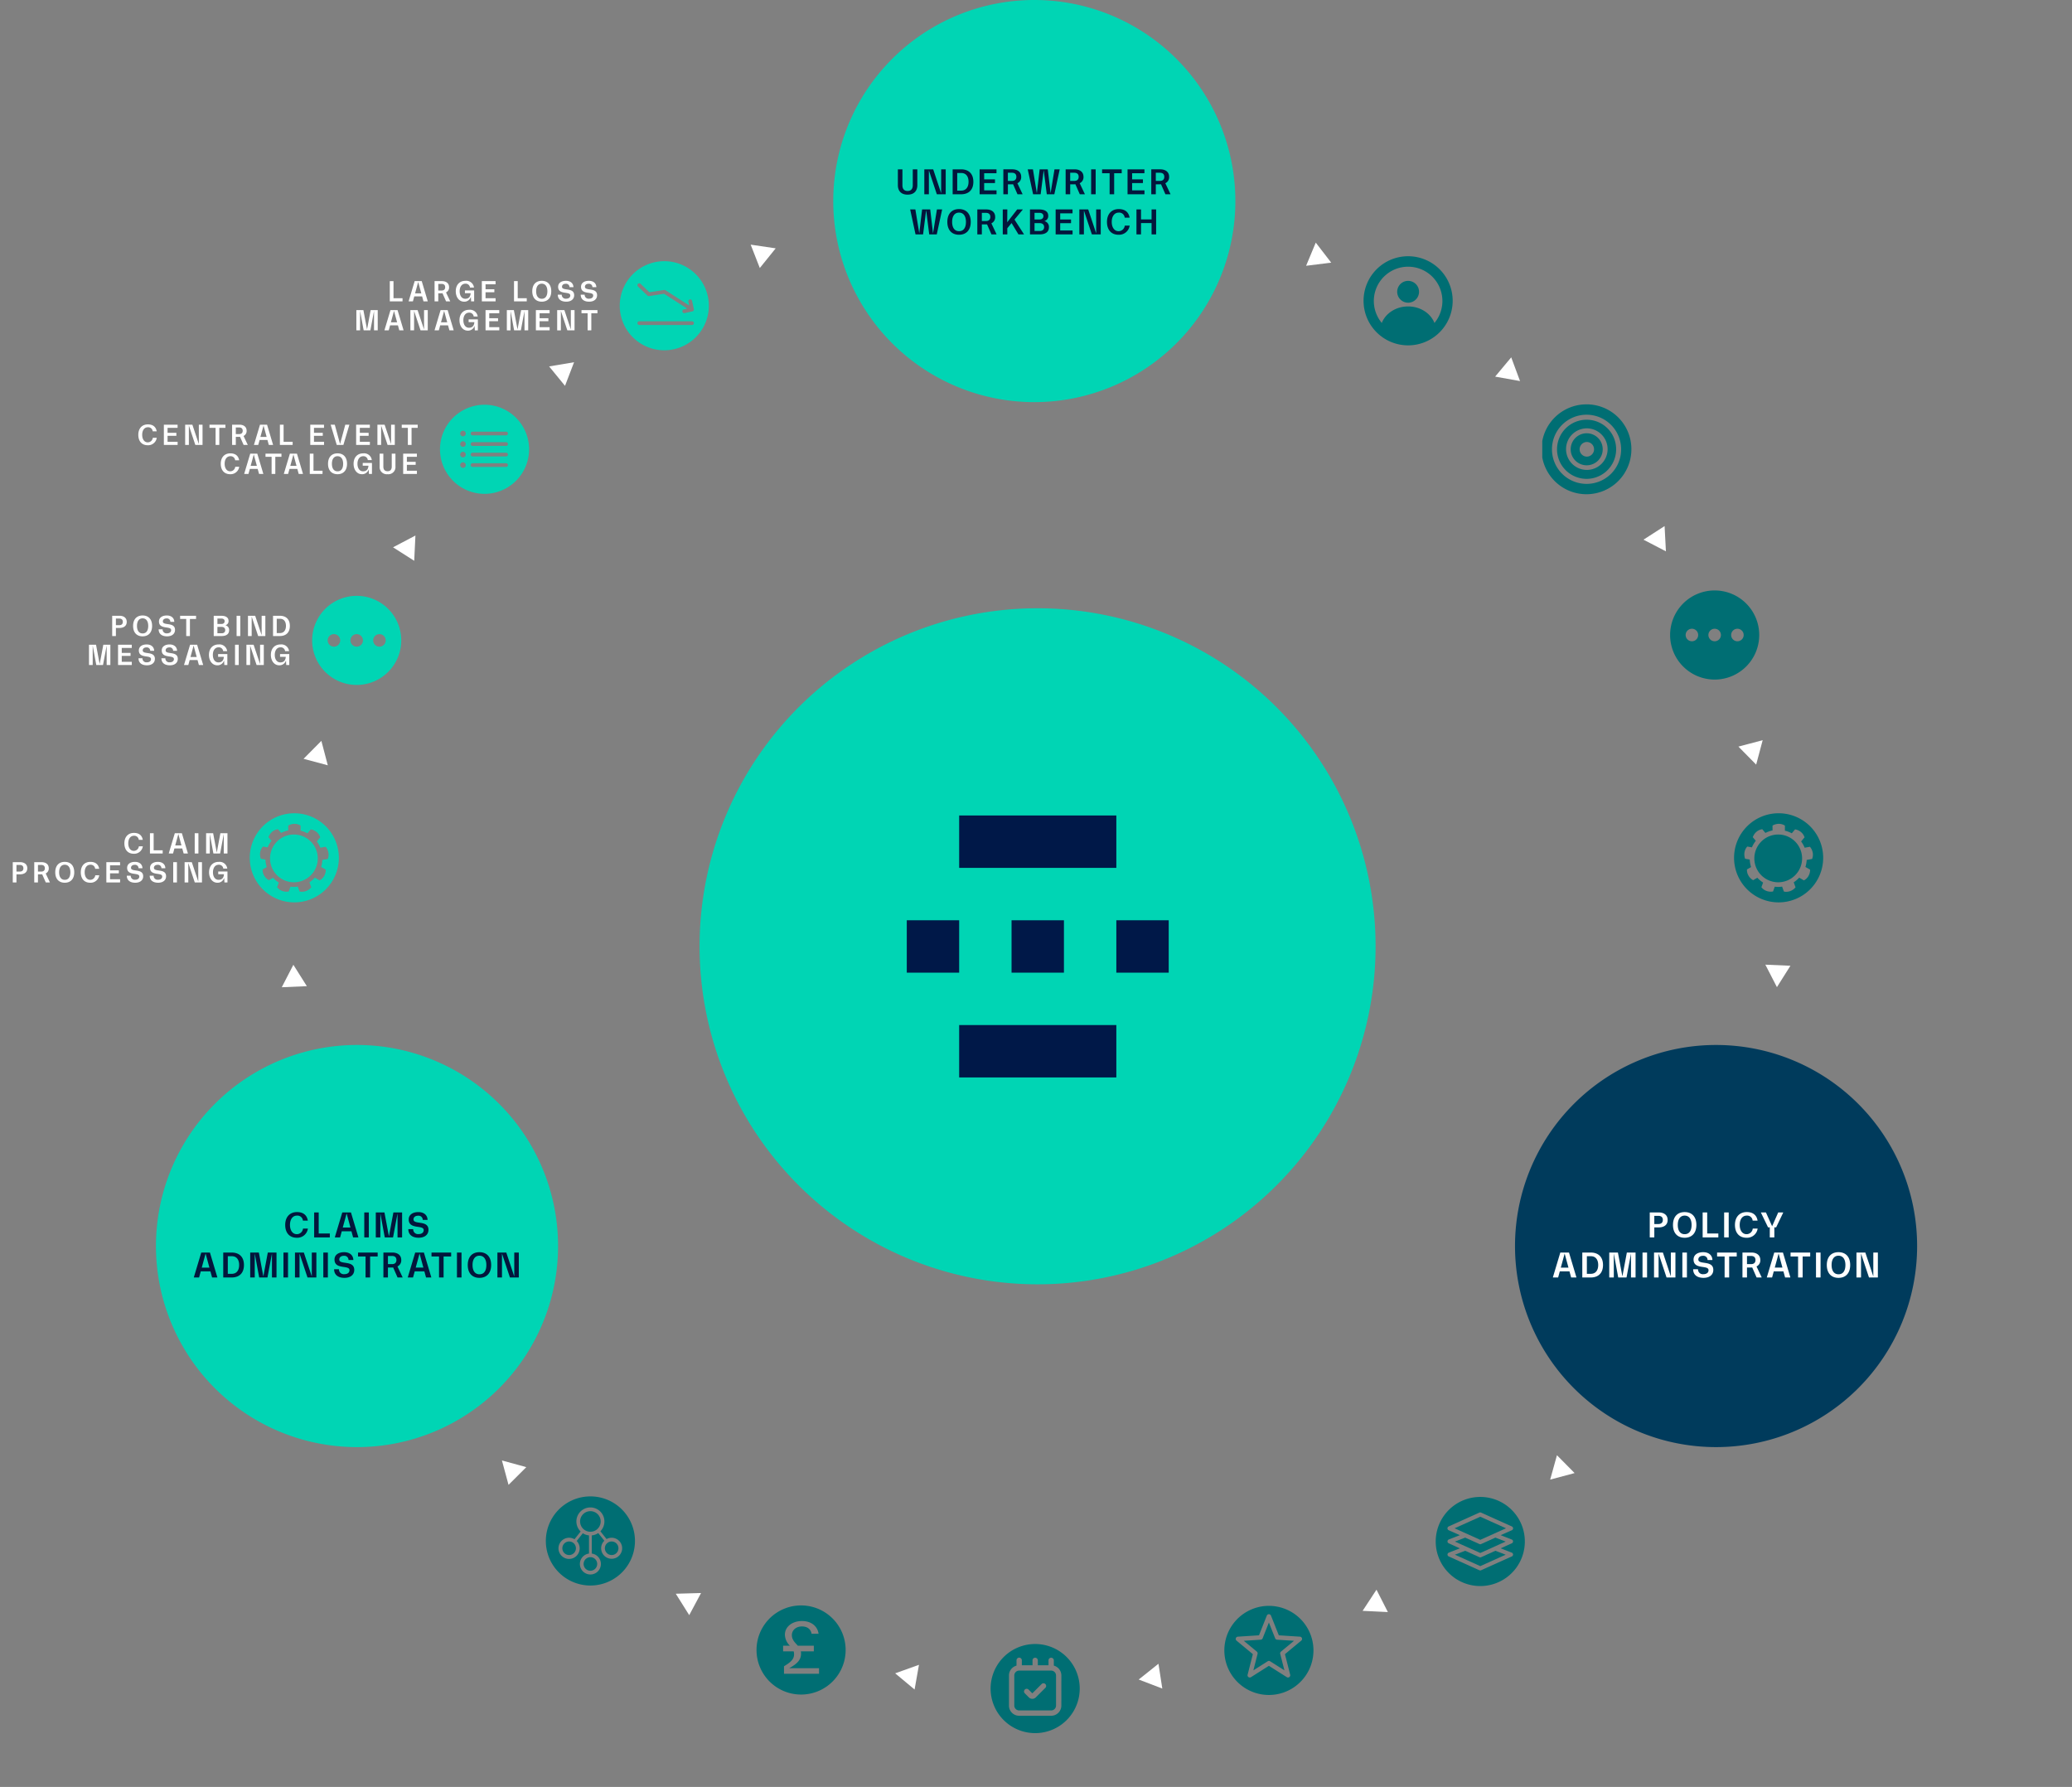 <svg xmlns="http://www.w3.org/2000/svg" xmlns:xlink="http://www.w3.org/1999/xlink" width="930" height="802" viewBox="0 0 930 802">
  <rect x="0" y="0" width="930" height="802" fill="#808080" stroke="none"/>
  <defs>
    <clipPath id="clip-path">
      <rect id="Rectangle_2783" data-name="Rectangle 2783" width="40" height="40" fill="#006e73"/>
    </clipPath>
    <clipPath id="clip-path-7">
      <rect id="Rectangle_2789" data-name="Rectangle 2789" width="40" height="40" fill="#00d5b4"/>
    </clipPath>
    <clipPath id="clip-path-9">
      <rect id="Rectangle_2781" data-name="Rectangle 2781" width="40" height="40.334" fill="#006e73"/>
    </clipPath>
    <clipPath id="clip-Orca_Module_04">
      <rect width="930" height="802"/>
    </clipPath>
  </defs>
  <g id="Orca_Module_04" clip-path="url(#clip-Orca_Module_04)">
    <path id="Path_1710" data-name="Path 1710" d="M90.241,0A90.241,90.241,0,1,1,0,90.241,90.241,90.241,0,0,1,90.241,0Z" transform="translate(70 469)" fill="#00d5b4" stroke="rgba(0,0,0,0)" stroke-width="1"/>
    <path id="Path_1889" data-name="Path 1889" d="M48.048,16.16a4.8,4.8,0,0,0,4.976-4.032c.016-.048-.032-.08-.08-.08H50.928a.1.1,0,0,0-.1.08,2.8,2.8,0,0,1-2.768,2.432c-1.888,0-3.072-1.712-3.072-4.16,0-2.464,1.168-4.176,3.136-4.176A2.458,2.458,0,0,1,50.784,8.4a.1.1,0,0,0,.1.08h2.048c.048,0,.08-.032.064-.1-.48-2.512-2.176-3.744-4.864-3.744-3.264,0-5.28,2.256-5.28,5.76C42.848,13.952,44.768,16.16,48.048,16.16ZM62.8,14.24H57.888V4.88a.076.076,0,0,0-.08-.08H55.92a.076.076,0,0,0-.08.08V16H62.8a.076.076,0,0,0,.08-.08v-1.6A.076.076,0,0,0,62.8,14.24ZM75.68,15.9l-3.3-11.04c-.016-.032-.032-.064-.08-.064H68.528c-.048,0-.064.032-.08.064L65.136,15.9c-.016.064.016.1.064.1h2.224c.048,0,.064-.016.08-.064l.736-2.688h4.336l.736,2.688c.016.048.032.064.08.064h2.224C75.664,16,75.7,15.968,75.68,15.9Zm-6.992-4.336L70.4,5.312h.032l1.7,6.256ZM78.416,16H80.3a.076.076,0,0,0,.08-.08V4.88a.076.076,0,0,0-.08-.08H78.416a.076.076,0,0,0-.08.08V15.92A.076.076,0,0,0,78.416,16Zm5.168,0h1.888a.076.076,0,0,0,.08-.08V5.344h.016L87.52,15.92a.09.09,0,0,0,.1.08h3.552a.09.09,0,0,0,.1-.08L93.248,5.344h.016V15.92a.076.076,0,0,0,.08.08h1.888a.076.076,0,0,0,.08-.08V4.88a.076.076,0,0,0-.08-.08h-3.76a.076.076,0,0,0-.08.08L89.408,15.472h-.016L87.408,4.88a.076.076,0,0,0-.08-.08H83.584a.076.076,0,0,0-.08.08V15.92A.076.076,0,0,0,83.584,16Zm19.168.16c2.656,0,4.4-1.344,4.4-3.568,0-4.528-6.72-2.144-6.72-4.656,0-1.008.8-1.664,2.064-1.664a1.863,1.863,0,0,1,2.08,1.808.076.076,0,0,0,.08.08h2.016a.076.076,0,0,0,.08-.08c-.112-2.192-1.76-3.44-4.128-3.44-2.608,0-4.336,1.232-4.336,3.3,0,4.7,6.72,2.272,6.72,4.784,0,1.1-.864,1.792-2.336,1.792a2.145,2.145,0,0,1-2.384-2.144.076.076,0,0,0-.08-.08H98.192a.076.076,0,0,0-.08.08C98.144,14.784,99.888,16.16,102.752,16.16ZM12.384,33.9l-3.3-11.04c-.016-.032-.032-.064-.08-.064H5.232c-.048,0-.064.032-.08.064L1.84,33.9c-.016.064.016.1.064.1H4.128c.048,0,.064-.016.08-.064l.736-2.688H9.28l.736,2.688c.016.048.032.064.08.064H12.32C12.368,34,12.4,33.968,12.384,33.9ZM5.392,29.568,7.1,23.312h.032l1.7,6.256ZM18.816,22.8h-3.7a.076.076,0,0,0-.08.08V33.92a.076.076,0,0,0,.08.08h3.648c3.488,0,5.568-2,5.568-5.6C24.336,24.816,22.272,22.8,18.816,22.8Zm.048,9.552H17.088v-7.9h1.824c2.032,0,3.264,1.44,3.264,3.952C22.176,30.72,21.056,32.352,18.864,32.352ZM27.216,34H29.1a.076.076,0,0,0,.08-.08V23.344H29.2L31.152,33.92a.09.09,0,0,0,.1.08H34.8a.09.09,0,0,0,.1-.08L36.88,23.344H36.9V33.92a.076.076,0,0,0,.08.08h1.888a.076.076,0,0,0,.08-.08V22.88a.076.076,0,0,0-.08-.08H35.1a.076.076,0,0,0-.08.08L33.04,33.472h-.016L31.04,22.88a.076.076,0,0,0-.08-.08H27.216a.076.076,0,0,0-.08.08V33.92A.076.076,0,0,0,27.216,34Zm14.928,0h1.888a.076.076,0,0,0,.08-.08V22.88a.076.076,0,0,0-.08-.08H42.144a.076.076,0,0,0-.08.08V33.92A.076.076,0,0,0,42.144,34Zm5.168,0H49.2a.076.076,0,0,0,.08-.08V23.312H49.3l3.536,10.624a.108.108,0,0,0,.1.064h3.824a.076.076,0,0,0,.08-.08V22.88a.076.076,0,0,0-.08-.08H54.864a.076.076,0,0,0-.08.08V33.472h-.016L51.232,22.864a.108.108,0,0,0-.1-.064H47.312a.076.076,0,0,0-.08.08V33.92A.076.076,0,0,0,47.312,34Zm12.72,0H61.92a.076.076,0,0,0,.08-.08V22.88a.076.076,0,0,0-.08-.08H60.032a.076.076,0,0,0-.08.08V33.92A.076.076,0,0,0,60.032,34Zm9.408.16c2.656,0,4.4-1.344,4.4-3.568,0-4.528-6.72-2.144-6.72-4.656,0-1.008.8-1.664,2.064-1.664a1.863,1.863,0,0,1,2.08,1.808.076.076,0,0,0,.08.08H73.36a.076.076,0,0,0,.08-.08c-.112-2.192-1.76-3.44-4.128-3.44-2.608,0-4.336,1.232-4.336,3.3,0,4.7,6.72,2.272,6.72,4.784,0,1.1-.864,1.792-2.336,1.792a2.145,2.145,0,0,1-2.384-2.144.076.076,0,0,0-.08-.08H64.88a.076.076,0,0,0-.08.08C64.832,32.784,66.576,34.16,69.44,34.16ZM84.272,22.8H75.616a.076.076,0,0,0-.08.08v1.6a.076.076,0,0,0,.08.08h3.3v9.36a.076.076,0,0,0,.08.08H80.88a.076.076,0,0,0,.08-.08V24.56h3.312a.076.076,0,0,0,.08-.08v-1.6A.076.076,0,0,0,84.272,22.8ZM95.536,33.9l-2.3-4.864a2.984,2.984,0,0,0,1.7-2.88c0-2.176-1.6-3.36-4.032-3.36h-3.9a.076.076,0,0,0-.08.08V33.92a.076.076,0,0,0,.08.08H88.88a.076.076,0,0,0,.08-.08v-4.4H90.9a3.344,3.344,0,0,0,.4-.016l1.952,4.432a.132.132,0,0,0,.1.064h2.144C95.536,34,95.552,33.952,95.536,33.9ZM90.784,28H88.96V24.336h1.824c1.264,0,1.984.608,1.984,1.824C92.768,27.36,92.048,28,90.784,28Zm17.632,5.9-3.3-11.04c-.016-.032-.032-.064-.08-.064h-3.776c-.048,0-.064.032-.08.064L97.872,33.9c-.016.064.016.1.064.1h2.224c.048,0,.064-.016.08-.064l.736-2.688h4.336l.736,2.688c.016.048.032.064.08.064h2.224C108.4,34,108.432,33.968,108.416,33.9Zm-6.992-4.336,1.712-6.256h.032l1.7,6.256ZM117.248,22.8h-8.656a.076.076,0,0,0-.08.08v1.6a.076.076,0,0,0,.08.08h3.3v9.36a.076.076,0,0,0,.08.08h1.888a.076.076,0,0,0,.08-.08V24.56h3.312a.076.076,0,0,0,.08-.08v-1.6A.076.076,0,0,0,117.248,22.8ZM120.016,34H121.9a.076.076,0,0,0,.08-.08V22.88a.076.076,0,0,0-.08-.08h-1.888a.076.076,0,0,0-.08.08V33.92A.076.076,0,0,0,120.016,34Zm10.016.16c3.312,0,5.248-2.176,5.248-5.76s-1.936-5.76-5.248-5.76-5.248,2.176-5.248,5.76S126.72,34.16,130.032,34.16Zm0-1.6c-2.064,0-3.1-1.68-3.1-4.16s1.04-4.176,3.1-4.176,3.1,1.7,3.1,4.176C133.136,30.912,132.128,32.56,130.032,32.56ZM138.176,34h1.888a.076.076,0,0,0,.08-.08V23.312h.016L143.7,33.936a.108.108,0,0,0,.1.064h3.824a.076.076,0,0,0,.08-.08V22.88a.076.076,0,0,0-.08-.08h-1.888a.076.076,0,0,0-.08.08V33.472h-.016L142.1,22.864a.108.108,0,0,0-.1-.064h-3.824a.076.076,0,0,0-.08.08V33.92A.076.076,0,0,0,138.176,34Z" transform="translate(85.164 539.36)" fill="#03163c"/>
    <g id="Group_2931" data-name="Group 2931" transform="translate(-113)">
      <path id="Path_1709" data-name="Path 1709" d="M90.241,0A90.241,90.241,0,1,1,0,90.241,90.241,90.241,0,0,1,90.241,0Z" transform="translate(793 469)" fill="#003b5c" stroke="rgba(0,0,0,0)" stroke-width="1"/>
      <path id="Path_1890" data-name="Path 1890" d="M49.312,4.8h-3.92a.076.076,0,0,0-.08.08V15.92a.076.076,0,0,0,.08.08H47.28a.076.076,0,0,0,.08-.08v-4.4H49.3c2.464,0,4.048-1.152,4.048-3.36C53.344,5.984,51.728,4.8,49.312,4.8ZM49.2,10H47.36V6.336H49.2c1.264,0,1.984.608,1.984,1.824C51.184,9.36,50.464,10,49.2,10Zm11.792,6.16c3.312,0,5.248-2.176,5.248-5.76S64.3,4.64,60.992,4.64s-5.248,2.176-5.248,5.76S57.68,16.16,60.992,16.16Zm0-1.6c-2.064,0-3.1-1.68-3.1-4.16s1.04-4.176,3.1-4.176,3.1,1.7,3.1,4.176C64.1,12.912,63.088,14.56,60.992,14.56Zm15.024-.32H71.1V4.88a.076.076,0,0,0-.08-.08H69.136a.076.076,0,0,0-.08.08V16h6.96a.076.076,0,0,0,.08-.08v-1.6A.076.076,0,0,0,76.016,14.24ZM78.784,16h1.888a.076.076,0,0,0,.08-.08V4.88a.076.076,0,0,0-.08-.08H78.784a.076.076,0,0,0-.08.08V15.92A.076.076,0,0,0,78.784,16Zm9.968.16a4.8,4.8,0,0,0,4.976-4.032c.016-.048-.032-.08-.08-.08H91.632a.1.1,0,0,0-.1.08,2.8,2.8,0,0,1-2.768,2.432c-1.888,0-3.072-1.712-3.072-4.16,0-2.464,1.168-4.176,3.136-4.176A2.458,2.458,0,0,1,91.488,8.4a.1.1,0,0,0,.1.08h2.048c.048,0,.08-.032.064-.1-.48-2.512-2.176-3.744-4.864-3.744-3.264,0-5.28,2.256-5.28,5.76C83.552,13.952,85.472,16.16,88.752,16.16ZM105.136,4.8h-2.112c-.048,0-.064.016-.08.064l-2.7,6.112h-.016L97.488,4.864c-.016-.048-.032-.064-.08-.064H95.3c-.048,0-.112.032-.08.1l3.168,6.528c.016.032.032.064.08.064h.72V15.92a.076.076,0,0,0,.08.08h1.888a.076.076,0,0,0,.08-.08V11.488H102c.048,0,.064-.032.08-.064L105.2,4.9C105.232,4.832,105.184,4.8,105.136,4.8ZM12.384,33.9l-3.3-11.04c-.016-.032-.032-.064-.08-.064H5.232c-.048,0-.064.032-.08.064L1.84,33.9c-.016.064.016.1.064.1H4.128c.048,0,.064-.016.08-.064l.736-2.688H9.28l.736,2.688c.016.048.032.064.08.064H12.32C12.368,34,12.4,33.968,12.384,33.9ZM5.392,29.568,7.1,23.312h.032l1.7,6.256ZM18.816,22.8h-3.7a.076.076,0,0,0-.08.08V33.92a.076.076,0,0,0,.08.08h3.648c3.488,0,5.568-2,5.568-5.6C24.336,24.816,22.272,22.8,18.816,22.8Zm.048,9.552H17.088v-7.9h1.824c2.032,0,3.264,1.44,3.264,3.952C22.176,30.72,21.056,32.352,18.864,32.352ZM27.216,34H29.1a.076.076,0,0,0,.08-.08V23.344H29.2L31.152,33.92a.09.09,0,0,0,.1.08H34.8a.09.09,0,0,0,.1-.08L36.88,23.344H36.9V33.92a.076.076,0,0,0,.08.08h1.888a.076.076,0,0,0,.08-.08V22.88a.076.076,0,0,0-.08-.08H35.1a.076.076,0,0,0-.08.08L33.04,33.472h-.016L31.04,22.88a.076.076,0,0,0-.08-.08H27.216a.076.076,0,0,0-.08.08V33.92A.076.076,0,0,0,27.216,34Zm14.928,0h1.888a.076.076,0,0,0,.08-.08V22.88a.076.076,0,0,0-.08-.08H42.144a.076.076,0,0,0-.08.08V33.92A.076.076,0,0,0,42.144,34Zm5.168,0H49.2a.076.076,0,0,0,.08-.08V23.312H49.3l3.536,10.624a.108.108,0,0,0,.1.064h3.824a.076.076,0,0,0,.08-.08V22.88a.076.076,0,0,0-.08-.08H54.864a.076.076,0,0,0-.08.08V33.472h-.016L51.232,22.864a.108.108,0,0,0-.1-.064H47.312a.076.076,0,0,0-.08.08V33.92A.076.076,0,0,0,47.312,34Zm12.72,0H61.92a.076.076,0,0,0,.08-.08V22.88a.076.076,0,0,0-.08-.08H60.032a.076.076,0,0,0-.08.08V33.92A.076.076,0,0,0,60.032,34Zm9.408.16c2.656,0,4.4-1.344,4.4-3.568,0-4.528-6.72-2.144-6.72-4.656,0-1.008.8-1.664,2.064-1.664a1.863,1.863,0,0,1,2.08,1.808.076.076,0,0,0,.08.08H73.36a.076.076,0,0,0,.08-.08c-.112-2.192-1.76-3.44-4.128-3.44-2.608,0-4.336,1.232-4.336,3.3,0,4.7,6.72,2.272,6.72,4.784,0,1.1-.864,1.792-2.336,1.792a2.145,2.145,0,0,1-2.384-2.144.076.076,0,0,0-.08-.08H64.88a.076.076,0,0,0-.08.08C64.832,32.784,66.576,34.16,69.44,34.16ZM84.272,22.8H75.616a.076.076,0,0,0-.08.08v1.6a.076.076,0,0,0,.08.08h3.3v9.36a.076.076,0,0,0,.08.08H80.88a.076.076,0,0,0,.08-.08V24.56h3.312a.076.076,0,0,0,.08-.08v-1.6A.076.076,0,0,0,84.272,22.8ZM95.536,33.9l-2.3-4.864a2.984,2.984,0,0,0,1.7-2.88c0-2.176-1.6-3.36-4.032-3.36h-3.9a.076.076,0,0,0-.08.08V33.92a.076.076,0,0,0,.08.08H88.88a.076.076,0,0,0,.08-.08v-4.4H90.9a3.344,3.344,0,0,0,.4-.016l1.952,4.432a.132.132,0,0,0,.1.064h2.144C95.536,34,95.552,33.952,95.536,33.9ZM90.784,28H88.96V24.336h1.824c1.264,0,1.984.608,1.984,1.824C92.768,27.36,92.048,28,90.784,28Zm17.632,5.9-3.3-11.04c-.016-.032-.032-.064-.08-.064h-3.776c-.048,0-.064.032-.08.064L97.872,33.9c-.016.064.016.1.064.1h2.224c.048,0,.064-.016.08-.064l.736-2.688h4.336l.736,2.688c.016.048.032.064.08.064h2.224C108.4,34,108.432,33.968,108.416,33.9Zm-6.992-4.336,1.712-6.256h.032l1.7,6.256ZM117.248,22.8h-8.656a.076.076,0,0,0-.08.08v1.6a.076.076,0,0,0,.08.08h3.3v9.36a.076.076,0,0,0,.08.08h1.888a.076.076,0,0,0,.08-.08V24.56h3.312a.076.076,0,0,0,.08-.08v-1.6A.076.076,0,0,0,117.248,22.8ZM120.016,34H121.9a.076.076,0,0,0,.08-.08V22.88a.076.076,0,0,0-.08-.08h-1.888a.076.076,0,0,0-.08.08V33.92A.076.076,0,0,0,120.016,34Zm10.016.16c3.312,0,5.248-2.176,5.248-5.76s-1.936-5.76-5.248-5.76-5.248,2.176-5.248,5.76S126.72,34.16,130.032,34.16Zm0-1.6c-2.064,0-3.1-1.68-3.1-4.16s1.04-4.176,3.1-4.176,3.1,1.7,3.1,4.176C133.136,30.912,132.128,32.56,130.032,32.56ZM138.176,34h1.888a.076.076,0,0,0,.08-.08V23.312h.016L143.7,33.936a.108.108,0,0,0,.1.064h3.824a.076.076,0,0,0,.08-.08V22.88a.076.076,0,0,0-.08-.08h-1.888a.076.076,0,0,0-.08.08V33.472h-.016L142.1,22.864a.108.108,0,0,0-.1-.064h-3.824a.076.076,0,0,0-.08.08V33.92A.076.076,0,0,0,138.176,34Z" transform="translate(808.164 539.359)" fill="#fff"/>
    </g>
    <path id="Path_1707" data-name="Path 1707" d="M90.241,0A90.241,90.241,0,1,1,0,90.241,90.241,90.241,0,0,1,90.241,0Z" transform="translate(374)" fill="#00d5b4" stroke="rgba(0,0,0,0)" stroke-width="1"/>
    <path id="Path_1888" data-name="Path 1888" d="M-56.648.16c2.9,0,4.368-1.68,4.368-4.272V-11.12a.076.076,0,0,0-.08-.08h-1.888a.076.076,0,0,0-.08.08v7.072c0,1.568-.736,2.56-2.32,2.56-1.568,0-2.32-.944-2.32-2.56V-11.12a.076.076,0,0,0-.08-.08h-1.888a.076.076,0,0,0-.08.08v7.008C-61.016-1.5-59.528.16-56.648.16ZM-49.064,0h1.888a.076.076,0,0,0,.08-.08V-10.688h.016L-43.544-.064a.108.108,0,0,0,.1.064h3.824a.076.076,0,0,0,.08-.08V-11.12a.076.076,0,0,0-.08-.08h-1.888a.076.076,0,0,0-.08.08V-.528h-.016l-3.536-10.608a.108.108,0,0,0-.1-.064h-3.824a.076.076,0,0,0-.08.08V-.08A.076.076,0,0,0-49.064,0Zm16.416-11.2h-3.7a.076.076,0,0,0-.08.08V-.08a.076.076,0,0,0,.08.08H-32.7c3.488,0,5.568-2,5.568-5.6C-27.128-9.184-29.192-11.2-32.648-11.2Zm.048,9.552h-1.776v-7.9h1.824c2.032,0,3.264,1.44,3.264,3.952C-29.288-3.28-30.408-1.648-32.6-1.648Zm15.792-.112H-22.28V-5.04H-17.5a.076.076,0,0,0,.08-.08V-6.608a.076.076,0,0,0-.08-.08H-22.28V-9.44h5.456a.076.076,0,0,0,.08-.08v-1.6a.076.076,0,0,0-.08-.08h-7.424a.076.076,0,0,0-.08.08V-.08a.076.076,0,0,0,.08.08h7.44a.076.076,0,0,0,.08-.08v-1.6A.076.076,0,0,0-16.808-1.76ZM-5.064-.1l-2.3-4.864a2.984,2.984,0,0,0,1.7-2.88c0-2.176-1.6-3.36-4.032-3.36h-3.9a.076.076,0,0,0-.08.08V-.08a.076.076,0,0,0,.08.08h1.888a.076.076,0,0,0,.08-.08v-4.4H-9.7A3.344,3.344,0,0,0-9.3-4.5L-7.352-.064a.132.132,0,0,0,.1.064h2.144C-5.064,0-5.048-.048-5.064-.1ZM-9.816-6H-11.64V-9.664h1.824c1.264,0,1.984.608,1.984,1.824C-7.832-6.64-8.552-6-9.816-6ZM-.248,0H3c.048,0,.08-.016.08-.08L4.44-10.8h.016L5.816-.08c0,.064.032.08.08.08H9.128a.088.088,0,0,0,.1-.064L11.608-11.12c.016-.064-.032-.08-.08-.08H9.368a.09.09,0,0,0-.1.08L7.544-.528H7.528L6.28-11.12c-.016-.064-.048-.08-.1-.08H2.7c-.048,0-.08.016-.08.08L1.368-.528H1.352L-.376-11.12a.09.09,0,0,0-.1-.08h-2.16c-.048,0-.1.016-.08.08L-.328-.064C-.312-.016-.3,0-.248,0ZM22.9-.1,20.6-4.96a2.984,2.984,0,0,0,1.7-2.88c0-2.176-1.6-3.36-4.032-3.36h-3.9a.076.076,0,0,0-.08.08V-.08a.076.076,0,0,0,.08.08h1.888a.076.076,0,0,0,.08-.08v-4.4h1.936a3.344,3.344,0,0,0,.4-.016L20.616-.064a.132.132,0,0,0,.1.064h2.144C22.9,0,22.92-.048,22.9-.1ZM18.152-6H16.328V-9.664h1.824c1.264,0,1.984.608,1.984,1.824C20.136-6.64,19.416-6,18.152-6ZM25.8,0h1.888a.076.076,0,0,0,.08-.08V-11.12a.076.076,0,0,0-.08-.08H25.8a.076.076,0,0,0-.08.08V-.08A.076.076,0,0,0,25.8,0ZM39.384-11.2H30.728a.076.076,0,0,0-.08.08v1.6a.076.076,0,0,0,.08.08h3.3V-.08A.076.076,0,0,0,34.1,0h1.888a.076.076,0,0,0,.08-.08V-9.44h3.312a.076.076,0,0,0,.08-.08v-1.6A.076.076,0,0,0,39.384-11.2ZM49.592-1.76H44.12V-5.04H48.9a.076.076,0,0,0,.08-.08V-6.608a.076.076,0,0,0-.08-.08H44.12V-9.44h5.456a.076.076,0,0,0,.08-.08v-1.6a.076.076,0,0,0-.08-.08H42.152a.076.076,0,0,0-.08.08V-.08a.076.076,0,0,0,.08.08h7.44a.076.076,0,0,0,.08-.08v-1.6A.076.076,0,0,0,49.592-1.76ZM61.336-.1l-2.3-4.864a2.984,2.984,0,0,0,1.7-2.88c0-2.176-1.6-3.36-4.032-3.36h-3.9a.076.076,0,0,0-.08.08V-.08a.076.076,0,0,0,.08.08H54.68a.076.076,0,0,0,.08-.08v-4.4H56.7a3.344,3.344,0,0,0,.4-.016L59.048-.064a.132.132,0,0,0,.1.064h2.144C61.336,0,61.352-.048,61.336-.1ZM56.584-6H54.76V-9.664h1.824c1.264,0,1.984.608,1.984,1.824C58.568-6.64,57.848-6,56.584-6Zm-109.6,24h3.248c.048,0,.08-.016.08-.08l1.36-10.72h.016l1.36,10.72c0,.064.032.08.08.08h3.232a.088.088,0,0,0,.1-.064L-41.16,6.88c.016-.064-.032-.08-.08-.08H-43.4a.09.09,0,0,0-.1.08l-1.728,10.592h-.016L-46.488,6.88c-.016-.064-.048-.08-.1-.08h-3.488c-.048,0-.08.016-.08.08L-51.4,17.472h-.016L-53.144,6.88a.09.09,0,0,0-.1-.08H-55.4c-.048,0-.1.016-.08.08L-53.1,17.936C-53.08,17.984-53.064,18-53.016,18Zm19.456.16c3.312,0,5.248-2.176,5.248-5.76s-1.936-5.76-5.248-5.76-5.248,2.176-5.248,5.76S-36.872,18.16-33.56,18.16Zm0-1.6c-2.064,0-3.1-1.68-3.1-4.16s1.04-4.176,3.1-4.176,3.1,1.7,3.1,4.176C-30.456,14.912-31.464,16.56-33.56,16.56ZM-16.744,17.9l-2.3-4.864a2.984,2.984,0,0,0,1.7-2.88c0-2.176-1.6-3.36-4.032-3.36h-3.9a.076.076,0,0,0-.08.08V17.92a.076.076,0,0,0,.08.08H-23.4a.076.076,0,0,0,.08-.08v-4.4h1.936a3.344,3.344,0,0,0,.4-.016l1.952,4.432a.132.132,0,0,0,.1.064h2.144C-16.744,18-16.728,17.952-16.744,17.9ZM-21.5,12H-23.32V8.336H-21.5c1.264,0,1.984.608,1.984,1.824C-19.512,11.36-20.232,12-21.5,12ZM-4.44,17.9l-4.224-6.56L-4.984,6.9c.032-.048.016-.1-.048-.1H-7.4a.114.114,0,0,0-.1.048l-4.432,5.7v-.016l.048-5.648c0-.064-.032-.08-.08-.08h-1.888a.076.076,0,0,0-.08.08V17.92a.076.076,0,0,0,.08.08h1.888c.048,0,.08-.016.08-.08l-.016-2.672,1.92-2.336,3.056,5.04a.114.114,0,0,0,.1.048h2.336Q-4.392,18-4.44,17.9Zm9.152-5.872a2.279,2.279,0,0,0,1.76-2.384C6.472,7.776,5,6.8,2.408,6.8H-1.64a.076.076,0,0,0-.08.08V17.92a.076.076,0,0,0,.08.08H2.616c2.64,0,4.176-1.12,4.176-3.216A2.622,2.622,0,0,0,4.712,12.032Zm-2.144-3.7c1.088,0,1.744.56,1.744,1.472,0,.9-.624,1.5-1.728,1.5H.328V8.336Zm.112,8.128H.328v-3.52H2.584c1.312,0,2.048.688,2.048,1.776C4.632,15.728,4.008,16.464,2.68,16.464Zm14.64-.224H11.848V12.96h4.784a.076.076,0,0,0,.08-.08V11.392a.076.076,0,0,0-.08-.08H11.848V8.56H17.3a.076.076,0,0,0,.08-.08V6.88a.076.076,0,0,0-.08-.08H9.88a.076.076,0,0,0-.08.08V17.92a.076.076,0,0,0,.08.08h7.44a.076.076,0,0,0,.08-.08v-1.6A.076.076,0,0,0,17.32,16.24ZM20.52,18h1.888a.076.076,0,0,0,.08-.08V7.312H22.5L26.04,17.936a.108.108,0,0,0,.1.064H29.96a.076.076,0,0,0,.08-.08V6.88a.076.076,0,0,0-.08-.08H28.072a.076.076,0,0,0-.08.08V17.472h-.016L24.44,6.864a.108.108,0,0,0-.1-.064H20.52a.076.076,0,0,0-.08.08V17.92A.076.076,0,0,0,20.52,18Zm17.52.16a4.8,4.8,0,0,0,4.976-4.032c.016-.048-.032-.08-.08-.08H40.92a.1.1,0,0,0-.1.08,2.8,2.8,0,0,1-2.768,2.432c-1.888,0-3.072-1.712-3.072-4.16,0-2.464,1.168-4.176,3.136-4.176A2.458,2.458,0,0,1,40.776,10.4a.1.1,0,0,0,.1.08H42.92c.048,0,.08-.032.064-.1C42.5,7.872,40.808,6.64,38.12,6.64c-3.264,0-5.28,2.256-5.28,5.76C32.84,15.952,34.76,18.16,38.04,18.16ZM54.824,6.8H52.936a.076.076,0,0,0-.08.08v4.4H48.12V6.88a.076.076,0,0,0-.08-.08H46.152a.076.076,0,0,0-.08.08V17.92a.076.076,0,0,0,.08.08H48.04a.076.076,0,0,0,.08-.08V12.912h4.736V17.92a.076.076,0,0,0,.08.08h1.888a.076.076,0,0,0,.08-.08V6.88A.076.076,0,0,0,54.824,6.8Z" transform="translate(464.016 87.2)" fill="#03163c"/>
    <g id="Group_2927" data-name="Group 2927" transform="translate(-113)">
      <path id="Path_1597" data-name="Path 1597" d="M1340.676,603.529l-5.2-10.088,11.254.487Z" transform="translate(-430.115 -160.486)" fill="#fff"/>
      <path id="Path_1598" data-name="Path 1598" d="M1230.06,844.7l3.042-10.934,7.923,8.006Z" transform="translate(-421.276 -180.639)" fill="#fff"/>
      <path id="Path_1599" data-name="Path 1599" d="M1138.17,909.129l6.227-9.489,5.109,10.039Z" transform="translate(-413.571 -186.162)" fill="#fff"/>
      <path id="Path_1600" data-name="Path 1600" d="M1028.468,943l8.872-7.077,1.728,11.131Z" transform="translate(-404.373 -189.204)" fill="#fff"/>
      <path id="Path_1601" data-name="Path 1601" d="M909.154,940.261l10.685-3.825-1.967,11.091Z" transform="translate(-394.367 -189.247)" fill="#fff"/>
      <path id="Path_1602" data-name="Path 1602" d="M801.675,901.587l11.345-.32-5.312,9.933Z" transform="translate(-385.355 -186.298)" fill="#fff"/>
      <path id="Path_1603" data-name="Path 1603" d="M716.5,836.33l10.945,3-7.979,7.951Z" transform="translate(-378.213 -180.854)" fill="#fff"/>
      <path id="Path_1604" data-name="Path 1604" d="M613.845,593.5l6.049,9.6-11.254.483Z" transform="translate(-369.169 -160.491)" fill="#fff"/>
      <path id="Path_1593" data-name="Path 1593" d="M1121.748,248.7l-11.261,1.411,4.331-10.4Z" transform="translate(-411.25 -130.825)" fill="#fff"/>
      <path id="Path_1594" data-name="Path 1594" d="M1214.269,306.562l-11.173-1.994,7.221-8.645Z" transform="translate(-419.016 -135.538)" fill="#fff"/>
      <path id="Path_1595" data-name="Path 1595" d="M1285.843,389.922l-10.068-5.238,9.472-6.1Z" transform="translate(-425.109 -142.471)" fill="#fff"/>
      <path id="Path_1596" data-name="Path 1596" d="M1330.251,494.435l-7.966-8.084,10.889-2.883Z" transform="translate(-429.01 -151.265)" fill="#fff"/>
      <path id="Path_1605" data-name="Path 1605" d="M627.308,483.8l2.886,10.976-10.879-2.92Z" transform="translate(-370.063 -151.293)" fill="#fff"/>
      <path id="Path_1606" data-name="Path 1606" d="M673.2,383.215l-.547,11.336-9.5-6.055Z" transform="translate(-373.74 -142.858)" fill="#fff"/>
      <path id="Path_1607" data-name="Path 1607" d="M750.814,298.311l-4.061,10.6-7.132-8.719Z" transform="translate(-380.152 -135.739)" fill="#fff"/>
      <path id="Path_1608" data-name="Path 1608" d="M849.594,242.367l-7.127,8.833-4.1-10.491Z" transform="translate(-388.432 -130.908)" fill="#fff"/>
    </g>
    <g id="Group_2854" data-name="Group 2854" transform="translate(778.318 365)">
      <g id="Group_2847" data-name="Group 2847" transform="translate(0 0)" clip-path="url(#clip-path)">
        <path id="Path_1756" data-name="Path 1756" d="M21.616,11.423A10.718,10.718,0,1,0,32.333,22.141,10.729,10.729,0,0,0,21.616,11.423" transform="translate(-1.795 -1.881)" fill="#006e73"/>
        <path id="Path_1757" data-name="Path 1757" d="M20,0A20,20,0,1,0,40,20,20,20,0,0,0,20,0M35.011,20.521l-2.414.425a12.789,12.789,0,0,1-.563,3.153l2.1,1.214,0,.1a5.6,5.6,0,0,1-.713,2.7,5.043,5.043,0,0,1-1.99,1.972l-.087.04-2.108-1.217a12.9,12.9,0,0,1-2.459,2.082l.819,2.245-.064.08a5.573,5.573,0,0,1-2.28,1.606,5.421,5.421,0,0,1-1.852.329,4.064,4.064,0,0,1-.939-.1l-.094-.025-.8-2.2a11.093,11.093,0,0,1-3.293.03L17.5,35.1l-.1.021a4.959,4.959,0,0,1-.923.077,5.4,5.4,0,0,1-1.855-.313,5.009,5.009,0,0,1-2.288-1.615l-.056-.079.762-2.091a12.893,12.893,0,0,1-2.594-2.147L8.565,30.041l-.091-.048A5.6,5.6,0,0,1,6.5,28.026a5.01,5.01,0,0,1-.714-2.708l.008-.1,1.841-1.061a12.842,12.842,0,0,1-.595-3.376L4.973,20.42l-.038-.1a5.6,5.6,0,0,1-.251-2.778,5.006,5.006,0,0,1,1.195-2.533l.068-.068,2.071.366A12.8,12.8,0,0,1,9.76,12.354L8.406,10.741l.033-.1a5.58,5.58,0,0,1,1.593-2.29A5.02,5.02,0,0,1,12.574,7.18l.1-.008,1.392,1.66a12.622,12.622,0,0,1,3.2-1.114V5.533l.088-.053a5.569,5.569,0,0,1,2.692-.73,5,5,0,0,1,2.7.736l.079.055V7.817A12.734,12.734,0,0,1,25.906,9l1.481-1.765.1.015a5.564,5.564,0,0,1,2.531,1.17,5.061,5.061,0,0,1,1.6,2.3l.025.094L30.1,12.648a12.885,12.885,0,0,1,1.585,2.815l2.366-.418.068.077a5.581,5.581,0,0,1,1.188,2.524,5.047,5.047,0,0,1-.256,2.787Z" transform="translate(0 0)" fill="#006e73"/>
      </g>
    </g>
    <g id="Group_2855" data-name="Group 2855" transform="translate(644.408 671.844)">
      <g id="Group_2849" data-name="Group 2849" transform="translate(0 0)" clip-path="url(#clip-path)">
        <path id="Path_1758" data-name="Path 1758" d="M22.066,31.812a1.006,1.006,0,0,1-.367.089,1.245,1.245,0,0,1-.408-.1L14.92,28.92l-4.614,1.774L21.7,35.821,33.09,30.694,28.476,28.92Z" transform="translate(-1.697 -4.763)" fill="#006e73"/>
        <path id="Path_1759" data-name="Path 1759" d="M22.066,24.75a.934.934,0,0,1-.367.089,1.153,1.153,0,0,1-.408-.1l-6.37-2.878-4.614,1.774L21.7,28.759,33.09,23.633l-4.614-1.774Z" transform="translate(-1.697 -3.6)" fill="#006e73"/>
        <path id="Path_1760" data-name="Path 1760" d="M33.565,5.3A20,20,0,1,0,34.7,33.565,20,20,0,0,0,33.565,5.3m.578,19.7a.926.926,0,0,1,.026,1.7l-13.8,6.206A.811.811,0,0,1,20,33a1.008,1.008,0,0,1-.408-.1L5.83,26.7A.926.926,0,0,1,5.365,25.5a.927.927,0,0,1,.5-.492l4.978-1.93L5.831,20.8a.926.926,0,0,1,.032-1.7l4.984-1.934L5.829,14.944a.927.927,0,0,1,0-1.7L19.593,7.037a.924.924,0,0,1,.774,0l13.8,6.207a.931.931,0,0,1,.558.834.926.926,0,0,1-.556.865l-5.018,2.229,4.989,1.935a.927.927,0,0,1,.026,1.7L29.16,23.073Z" transform="translate(0 0)" fill="#006e73"/>
        <path id="Path_1761" data-name="Path 1761" d="M33.216,15.825,21.667,10.639,10.119,15.825l11.548,5.187Z" transform="translate(-1.666 -1.752)" fill="#006e73"/>
      </g>
    </g>
    <g id="Group_2856" data-name="Group 2856" transform="translate(549.533 720.733)">
      <g id="Group_2855-2" data-name="Group 2855" transform="translate(0 0)" clip-path="url(#clip-path)">
        <path id="Path_1762" data-name="Path 1762" d="M24.531,16.032,21.721,8.96l-2.808,7.073a1.01,1.01,0,0,1-.873.634l-7.6.486L16.3,22.009a1.011,1.011,0,0,1,.334,1.027L14.751,30.41l6.43-4.07a1.02,1.02,0,0,1,1.08,0l6.429,4.07-1.884-7.374a1.017,1.017,0,0,1,.332-1.025l0,0L33,17.153l-7.6-.486a1.011,1.011,0,0,1-.872-.635" transform="translate(-1.72 -1.476)" fill="#006e73"/>
        <path id="Path_1763" data-name="Path 1763" d="M33.565,5.3A20,20,0,1,0,34.7,33.565,20,20,0,0,0,33.565,5.3m.956,10.306L27.2,21.681,29.554,30.9A1.008,1.008,0,0,1,28.038,32L20,26.91,11.963,32a1.019,1.019,0,0,1-1.132-.035,1.008,1.008,0,0,1-.384-1.068L12.8,21.681,5.48,15.61a1.008,1.008,0,0,1,.581-1.783l9.493-.608,3.511-8.84a1.009,1.009,0,0,1,1.874,0l3.512,8.841,9.493.608a1,1,0,0,1,.895.693h0a1.012,1.012,0,0,1-.315,1.089" transform="translate(0 0)" fill="#006e73"/>
      </g>
    </g>
    <g id="Group_2857" data-name="Group 2857" transform="translate(444.623 737.854)">
      <g id="Group_2857-2" data-name="Group 2857" transform="translate(0 0)" clip-path="url(#clip-path)">
        <path id="Path_1764" data-name="Path 1764" d="M33.565,5.3A20,20,0,1,0,34.7,33.565,20,20,0,0,0,33.565,5.3M31.756,27.631a4.58,4.58,0,0,1-4.575,4.575H12.818a4.58,4.58,0,0,1-4.574-4.575V14.113A4.58,4.58,0,0,1,11.3,9.807l.332-.117V7.353a1.195,1.195,0,1,1,2.389,0V9.538h4.789V7.353a1.194,1.194,0,1,1,2.388,0V9.538h4.794V7.353A1.2,1.2,0,0,1,27.18,6.16a1.195,1.195,0,0,1,1.2,1.194V9.69l.331.116a4.581,4.581,0,0,1,3.05,4.308Z" transform="translate(0 0)" fill="#006e73"/>
        <path id="Path_1765" data-name="Path 1765" d="M29.279,14.284H14.915a2.189,2.189,0,0,0-2.186,2.18V29.983a2.189,2.189,0,0,0,2.186,2.185H29.278a2.188,2.188,0,0,0,2.185-2.185V16.465a2.188,2.188,0,0,0-2.184-2.181m-2.536,7.674-4.365,4.363a2.2,2.2,0,0,1-3.1,0l-1.832-1.829a1.2,1.2,0,0,1,.846-2.042,1.186,1.186,0,0,1,.846.351l1.689,1.69,4.225-4.225a1.2,1.2,0,0,1,1.692,1.692" transform="translate(-2.096 -2.352)" fill="#006e73"/>
      </g>
    </g>
    <g id="Group_2858" data-name="Group 2858" transform="translate(339.555 720.54)">
      <g id="Group_2859" data-name="Group 2859" transform="translate(0 0)" clip-path="url(#clip-path)">
        <path id="Path_1766" data-name="Path 1766" d="M33.565,5.3A20,20,0,1,0,34.7,33.565,20,20,0,0,0,33.565,5.3m-5.5,25.379H12.338V27.3c3.041-1.843,4.514-3.132,4.514-5.4a4.356,4.356,0,0,0-.184-1.29h-4.73V18.091H15.01a7.082,7.082,0,0,1-2.273-4.944C12.737,9.431,16.208,7,20.383,7c4.147,0,7,2.273,7.463,5.712H24.714c-.368-2.18-2.057-3.285-4.33-3.285-2.394,0-4.514,1.474-4.514,3.931,0,1.658.921,2.855,2.181,4.177.184.184.337.368.492.553h7.186V20.61H19.893a5.137,5.137,0,0,1,.092,1.013c0,2.856-1.751,4.575-5.313,6.541H28.062Z" transform="translate(0 0)" fill="#006e73"/>
      </g>
    </g>
    <g id="Group_2859-2" data-name="Group 2859" transform="translate(244.994 671.604)">
      <g id="Group_2861" data-name="Group 2861" transform="translate(0 0)" clip-path="url(#clip-path)">
        <path id="Path_1767" data-name="Path 1767" d="M23.033,7.935a4.621,4.621,0,1,0,4.618,4.62,4.625,4.625,0,0,0-4.618-4.62" transform="translate(-3.032 -1.307)" fill="#006e73"/>
        <path id="Path_1768" data-name="Path 1768" d="M20.3,35.7a3.046,3.046,0,1,0,3.046-3.046A3.049,3.049,0,0,0,20.3,35.7" transform="translate(-3.343 -5.378)" fill="#006e73"/>
        <path id="Path_1769" data-name="Path 1769" d="M11.92,24.222a3.046,3.046,0,1,0,3.046,3.046,3.049,3.049,0,0,0-3.046-3.046" transform="translate(-1.461 -3.989)" fill="#006e73"/>
        <path id="Path_1770" data-name="Path 1770" d="M34.766,24.222a3.046,3.046,0,1,0,3.046,3.046,3.049,3.049,0,0,0-3.046-3.046" transform="translate(-5.224 -3.989)" fill="#006e73"/>
        <path id="Path_1771" data-name="Path 1771" d="M33.565,5.3A20,20,0,1,0,34.7,33.565,20,20,0,0,0,33.565,5.3M29.542,27.995A4.712,4.712,0,0,1,26.257,19.9l-2.732-3.445a6.237,6.237,0,0,1-2.9,1.052v8.149a4.716,4.716,0,1,1-1.253,0V17.507a6.243,6.243,0,0,1-2.768-.971L13.85,20.01a4.752,4.752,0,1,1-.982-.778l2.756-3.474a6.289,6.289,0,1,1,8.862-.108l2.777,3.5a4.715,4.715,0,1,1,2.279,8.843" transform="translate(0 0)" fill="#006e73"/>
      </g>
    </g>
    <g id="Group_2860" data-name="Group 2860" transform="translate(112.098 365)">
      <g id="Group_2863" data-name="Group 2863" transform="translate(0 0)" clip-path="url(#clip-path-7)">
        <path id="Path_1772" data-name="Path 1772" d="M21.62,11.429A10.715,10.715,0,1,0,32.334,22.144,10.727,10.727,0,0,0,21.62,11.429" transform="translate(-1.799 -1.884)" fill="#00d5b4"/>
        <path id="Path_1773" data-name="Path 1773" d="M38.538,12.51A19.994,19.994,0,1,0,27.489,38.539,19.994,19.994,0,0,0,38.538,12.51m-3.491,7.923-.04.088-2.413.424a12.831,12.831,0,0,1-.563,3.153l2.1,1.213,0,.1a5.6,5.6,0,0,1-.713,2.7,5.029,5.029,0,0,1-1.989,1.971l-.087.041L29.239,28.9a12.889,12.889,0,0,1-2.458,2.082l.818,2.245-.064.08a5.565,5.565,0,0,1-2.28,1.605,5.4,5.4,0,0,1-1.851.33,3.977,3.977,0,0,1-.939-.1l-.094-.025-.8-2.2a11.118,11.118,0,0,1-3.292.03L17.5,35.1l-.1.022a4.957,4.957,0,0,1-.923.077,5.4,5.4,0,0,1-1.856-.313,5.027,5.027,0,0,1-2.287-1.614l-.055-.078.762-2.09a12.889,12.889,0,0,1-2.593-2.146L8.568,30.038l-.091-.048A5.6,5.6,0,0,1,6.5,28.023a5.019,5.019,0,0,1-.716-2.707l.009-.1,1.841-1.061a12.8,12.8,0,0,1-.595-3.376L4.976,20.42l-.038-.1a5.6,5.6,0,0,1-.251-2.778,5,5,0,0,1,1.194-2.532l.068-.068,2.07.366a12.75,12.75,0,0,1,1.742-2.956L8.408,10.743l.032-.1a5.6,5.6,0,0,1,1.593-2.289,5.01,5.01,0,0,1,2.542-1.172l.1-.008,1.391,1.658a12.683,12.683,0,0,1,3.2-1.114V5.537l.088-.053a5.567,5.567,0,0,1,2.691-.73,5,5,0,0,1,2.7.736l.079.055V7.82A12.73,12.73,0,0,1,25.9,9l1.481-1.765.1.015a5.563,5.563,0,0,1,2.53,1.17,5.056,5.056,0,0,1,1.6,2.3l.025.094L30.1,12.649a12.906,12.906,0,0,1,1.585,2.815l2.366-.418.068.077A5.58,5.58,0,0,1,35.3,17.646a5.046,5.046,0,0,1-.256,2.787" transform="translate(0 0)" fill="#00d5b4"/>
      </g>
    </g>
    <g id="Group_2851" data-name="Group 2851" transform="translate(612.021 115)">
      <g id="Group_2841" data-name="Group 2841" transform="translate(0 0)" clip-path="url(#clip-path)">
        <path id="Path_1750" data-name="Path 1750" d="M22.976,13.237a4.9,4.9,0,1,0,4.9,4.9,4.9,4.9,0,0,0-4.9-4.9" transform="translate(-2.977 -2.18)" fill="#006e73"/>
        <path id="Path_1751" data-name="Path 1751" d="M20,0A20,20,0,1,0,40,20,20,20,0,0,0,20,0M31.819,29.943c-1.7-4.31-6.341-7.412-11.82-7.412s-10.122,3.1-11.818,7.412a15.389,15.389,0,1,1,23.638,0" transform="translate(0 0)" fill="#006e73"/>
      </g>
    </g>
    <g id="Group_2852" data-name="Group 2852" transform="translate(692.236 181.482)">
      <g id="Group_2843" data-name="Group 2843" transform="translate(0 0)" clip-path="url(#clip-path-9)">
        <path id="Path_1752" data-name="Path 1752" d="M21.35,8.193A13.267,13.267,0,1,0,34.506,21.459,13.212,13.212,0,0,0,21.35,8.193m9.326,13.265a9.327,9.327,0,1,1-9.326-9.4A9.366,9.366,0,0,1,30.677,21.458Z" transform="translate(-1.349 -1.292)" fill="#006e73"/>
        <path id="Path_1753" data-name="Path 1753" d="M22.539,15.407A7.188,7.188,0,1,0,29.667,22.6a7.158,7.158,0,0,0-7.129-7.188m0,10.477a3.29,3.29,0,0,1,0-6.579h.018a3.29,3.29,0,0,1-.016,6.579" transform="translate(-2.538 -2.43)" fill="#006e73"/>
        <path id="Path_1754" data-name="Path 1754" d="M20,0A20.168,20.168,0,1,0,40,20.167,20.085,20.085,0,0,0,20,0m0,35.687A15.52,15.52,0,1,1,35.391,20.167h0A15.455,15.455,0,0,1,20,35.687" transform="translate(0 0)" fill="#006e73"/>
      </g>
    </g>
    <g id="Group_2853" data-name="Group 2853" transform="translate(749.613 265)">
      <g id="Group_2845" data-name="Group 2845" transform="translate(0 0)" clip-path="url(#clip-path)">
        <path id="Path_1755" data-name="Path 1755" d="M20,0A20,20,0,1,0,40,20,20,20,0,0,0,20,0M9.788,22.811A2.811,2.811,0,1,1,12.6,20a2.81,2.81,0,0,1-2.811,2.811m10.212,0A2.811,2.811,0,1,1,22.811,20,2.811,2.811,0,0,1,20,22.811m10.213,0A2.811,2.811,0,1,1,33.023,20a2.811,2.811,0,0,1-2.811,2.811" transform="translate(0 0)" fill="#006e73"/>
      </g>
    </g>
    <g id="Group_2861-2" data-name="Group 2861" transform="translate(140.1 267.417)">
      <g id="Group_2865" data-name="Group 2865" transform="translate(0 0)" clip-path="url(#clip-path-7)">
        <path id="Path_1774" data-name="Path 1774" d="M38.539,12.51A19.994,19.994,0,1,0,27.49,38.539,19.994,19.994,0,0,0,38.539,12.51M9.791,22.81A2.81,2.81,0,1,1,12.6,20a2.809,2.809,0,0,1-2.809,2.81M20,22.81A2.81,2.81,0,1,1,22.81,20,2.81,2.81,0,0,1,20,22.81m10.21,0A2.81,2.81,0,1,1,33.019,20a2.81,2.81,0,0,1-2.81,2.81" transform="translate(0 0)" fill="#00d5b4"/>
      </g>
    </g>
    <g id="Group_2862" data-name="Group 2862" transform="translate(197.482 181.65)">
      <g id="Group_2867" data-name="Group 2867" transform="translate(0 0)" clip-path="url(#clip-path-7)">
        <path id="Path_1775" data-name="Path 1775" d="M38.539,12.511A19.994,19.994,0,1,0,27.489,38.539,20,20,0,0,0,38.539,12.511M11.21,27.964a1.308,1.308,0,0,1-.192.159,1.051,1.051,0,0,1-.218.116.719.719,0,0,1-.233.067,1.139,1.139,0,0,1-.242.026,1.127,1.127,0,0,1-.242-.026.724.724,0,0,1-.234-.067,1.045,1.045,0,0,1-.217-.116,1.266,1.266,0,0,1-.56-1.044,1.315,1.315,0,0,1,.024-.242,2.278,2.278,0,0,1,.067-.235,1.746,1.746,0,0,1,.118-.217,1.594,1.594,0,0,1,.159-.191,1.28,1.28,0,0,1,1.127-.343,1.118,1.118,0,0,1,.233.075,1.1,1.1,0,0,1,.218.117,1.157,1.157,0,0,1,.192.151,1.25,1.25,0,0,1,0,1.77m0-4.719a1.835,1.835,0,0,1-.192.16,1.926,1.926,0,0,1-.218.116,1.725,1.725,0,0,1-.233.067,1.139,1.139,0,0,1-.242.026,1.127,1.127,0,0,1-.242-.026,1.737,1.737,0,0,1-.234-.067,1.914,1.914,0,0,1-.217-.116,1.678,1.678,0,0,1-.192-.16,1.252,1.252,0,0,1,1.127-2.113,1.6,1.6,0,0,1,.451.185,1.729,1.729,0,0,1,.192.159,1.265,1.265,0,0,1,.367.885,1.249,1.249,0,0,1-.367.884m0-4.718a1.157,1.157,0,0,1-.192.151.811.811,0,0,1-.218.117,1.116,1.116,0,0,1-.233.074,1.088,1.088,0,0,1-.242.025,1.261,1.261,0,0,1-.885-.367,1.6,1.6,0,0,1-.159-.192,1.735,1.735,0,0,1-.118-.216,2.34,2.34,0,0,1-.067-.235,1.245,1.245,0,0,1,.343-1.127,1.762,1.762,0,0,1,.192-.159,1.79,1.79,0,0,1,.217-.116,1.064,1.064,0,0,1,.234-.067,1.183,1.183,0,0,1,.484,0,1.057,1.057,0,0,1,.233.067,1.8,1.8,0,0,1,.218.116,1.937,1.937,0,0,1,.192.159,1.251,1.251,0,0,1,.367.885,1.265,1.265,0,0,1-.367.885m0-4.718a1.985,1.985,0,0,1-.192.151,1.092,1.092,0,0,1-.218.116,1.072,1.072,0,0,1-.233.076,1.14,1.14,0,0,1-.242.024,1.255,1.255,0,0,1-1.253-1.253,1.331,1.331,0,0,1,.024-.25c.018-.076.043-.159.067-.235a1.678,1.678,0,0,1,.118-.216,1.539,1.539,0,0,1,.159-.192,1.423,1.423,0,0,1,.409-.268,1.078,1.078,0,0,1,.234-.075,1.624,1.624,0,0,1,.484,0,1.071,1.071,0,0,1,.233.075,1.1,1.1,0,0,1,.218.117,1.157,1.157,0,0,1,.192.151,1.616,1.616,0,0,1,.159.192,1.049,1.049,0,0,1,.109.216,1.187,1.187,0,0,1,.1.484,1.281,1.281,0,0,1-.367.885M29.674,27.916H14.622a.835.835,0,1,1,0-1.67H29.674a.835.835,0,1,1,0,1.67m0-4.72H14.622a.835.835,0,0,1,0-1.67H29.674a.835.835,0,1,1,0,1.67m0-4.722H14.622a.835.835,0,0,1,0-1.67H29.674a.835.835,0,1,1,0,1.67m0-4.721H14.622a.835.835,0,0,1,0-1.67H29.674a.835.835,0,1,1,0,1.67" transform="translate(0 0)" fill="#00d5b4"/>
      </g>
    </g>
    <g id="Group_2863-2" data-name="Group 2863" transform="translate(278.164 117.218)">
      <g id="Group_2869" data-name="Group 2869" transform="translate(0 0)" clip-path="url(#clip-path-7)">
        <path id="Path_1776" data-name="Path 1776" d="M38.538,12.51A19.994,19.994,0,1,0,27.489,38.538,19.993,19.993,0,0,0,38.538,12.51M8.183,10.2a.834.834,0,0,1,1.181-.025l3.946,3.786,6.626-1.046a.83.83,0,0,1,.581.122L31.2,19.906l-.382-1.724a.837.837,0,0,1,.635-1,.829.829,0,0,1,1,.635l.821,3.7v0a.835.835,0,0,1-.084.58.814.814,0,0,1-.089.132.83.83,0,0,1-.411.269l-.054.014-3.5.785a.809.809,0,0,1-.183.021.835.835,0,0,1-.182-1.65l1.556-.349L19.883,14.618,13.162,15.68a.837.837,0,0,1-.709-.222L8.207,11.385A.836.836,0,0,1,8.183,10.2M32.457,28.645H8.785a.835.835,0,0,1,0-1.67H32.457a.835.835,0,0,1,0,1.67" transform="translate(0 0)" fill="#00d5b4"/>
      </g>
    </g>
    <g id="Group_2933" data-name="Group 2933" transform="translate(-113)">
      <path id="Path_1708" data-name="Path 1708" d="M151.709,0A151.709,151.709,0,1,1,0,151.709,151.709,151.709,0,0,1,151.709,0Z" transform="translate(427 273)" fill="#00d5b4" stroke="rgba(0,0,0,0)" stroke-width="1"/>
      <g id="Group_2935" data-name="Group 2935" transform="translate(520 366)">
        <rect id="Rectangle_2817" data-name="Rectangle 2817" width="23.513" height="23.513" transform="translate(47.027 47.031)" fill="#001848"/>
        <rect id="Rectangle_2818" data-name="Rectangle 2818" width="23.513" height="23.518" transform="translate(94.058 47.027)" fill="#001848"/>
        <rect id="Rectangle_2819" data-name="Rectangle 2819" width="23.513" height="23.518" transform="translate(0 47.027)" fill="#001848"/>
        <rect id="Rectangle_2820" data-name="Rectangle 2820" width="70.544" height="23.513" transform="translate(23.513 0)" fill="#001848"/>
        <rect id="Rectangle_2821" data-name="Rectangle 2821" width="70.544" height="23.513" transform="translate(23.513 94.058)" fill="#001848"/>
      </g>
    </g>
    <path id="Path_1894" data-name="Path 1894" d="M4.719.13A3.9,3.9,0,0,0,8.762-3.146c.013-.039-.026-.065-.065-.065H7.059a.082.082,0,0,0-.078.065A2.274,2.274,0,0,1,4.732-1.17c-1.534,0-2.5-1.391-2.5-3.38s.949-3.393,2.548-3.393A2,2,0,0,1,6.942-6.175a.082.082,0,0,0,.078.065H8.684c.039,0,.065-.026.052-.078C8.346-8.229,6.968-9.23,4.784-9.23,2.132-9.23.494-7.4.494-4.55.494-1.664,2.054.13,4.719.13ZM18.967-.078,17.1-4.03a2.425,2.425,0,0,0,1.378-2.34c0-1.768-1.3-2.73-3.276-2.73H12.025a.061.061,0,0,0-.065.065v8.97A.061.061,0,0,0,12.025,0h1.534a.061.061,0,0,0,.065-.065V-3.64H15.2a2.717,2.717,0,0,0,.325-.013l1.586,3.6A.107.107,0,0,0,17.186,0h1.742C18.967,0,18.98-.039,18.967-.078Zm-3.861-4.8H13.624V-7.852h1.482c1.027,0,1.612.494,1.612,1.482S16.133-4.875,15.106-4.875ZM22.23,0h1.534a.061.061,0,0,0,.065-.065V-8.658h.013L25.428-.065A.073.073,0,0,0,25.506,0h2.886a.073.073,0,0,0,.078-.065l1.612-8.593h.013V-.065A.061.061,0,0,0,30.16,0h1.534a.061.061,0,0,0,.065-.065v-8.97a.061.061,0,0,0-.065-.065H28.639a.061.061,0,0,0-.065.065L26.962-.429h-.013L25.337-9.035a.061.061,0,0,0-.065-.065H22.23a.061.061,0,0,0-.065.065v8.97A.061.061,0,0,0,22.23,0Z" transform="translate(661.527 139.55)" fill="#fff" opacity="0"/>
    <path id="Path_1893" data-name="Path 1893" d="M5.98-4.849A1.852,1.852,0,0,0,7.41-6.786c0-1.521-1.2-2.314-3.3-2.314H.819a.061.061,0,0,0-.065.065v8.97A.061.061,0,0,0,.819,0H4.277C6.422,0,7.67-.91,7.67-2.613A2.131,2.131,0,0,0,5.98-4.849Zm-1.742-3c.884,0,1.417.455,1.417,1.2s-.507,1.222-1.4,1.222H2.418V-7.852Zm.091,6.6H2.418v-2.86H4.251c1.066,0,1.664.559,1.664,1.443C5.915-1.846,5.408-1.248,4.329-1.248ZM14.573.13a3.2,3.2,0,0,0,3.549-3.471V-9.035a.061.061,0,0,0-.065-.065H16.523a.061.061,0,0,0-.065.065v5.746c0,1.274-.6,2.08-1.885,2.08s-1.885-.767-1.885-2.08V-9.035a.061.061,0,0,0-.065-.065H11.089a.061.061,0,0,0-.065.065v5.694A3.2,3.2,0,0,0,14.573.13ZM25.09.13c2.158,0,3.575-1.092,3.575-2.9,0-3.679-5.46-1.742-5.46-3.783,0-.819.65-1.352,1.677-1.352a1.514,1.514,0,0,1,1.69,1.469.061.061,0,0,0,.065.065h1.638a.061.061,0,0,0,.065-.065c-.091-1.781-1.43-2.795-3.354-2.795-2.119,0-3.523,1-3.523,2.678,0,3.822,5.46,1.846,5.46,3.887,0,.9-.7,1.456-1.9,1.456a1.743,1.743,0,0,1-1.937-1.742.061.061,0,0,0-.065-.065H21.385a.061.061,0,0,0-.065.065C21.346-.988,22.763.13,25.09.13ZM31.928,0h1.534a.061.061,0,0,0,.065-.065v-8.97a.061.061,0,0,0-.065-.065H31.928a.061.061,0,0,0-.065.065v8.97A.061.061,0,0,0,31.928,0Zm5.109,0h1.534a.061.061,0,0,0,.065-.065V-8.684h.013L41.522-.052A.088.088,0,0,0,41.6,0h3.107a.061.061,0,0,0,.065-.065v-8.97a.061.061,0,0,0-.065-.065H43.173a.061.061,0,0,0-.065.065V-.429h-.013L40.222-9.048a.088.088,0,0,0-.078-.052H37.037a.061.061,0,0,0-.065.065v8.97A.061.061,0,0,0,37.037,0Zm17.29-1.43H49.881V-4.095h3.887a.061.061,0,0,0,.065-.065V-5.369a.061.061,0,0,0-.065-.065H49.881V-7.67h4.433a.061.061,0,0,0,.065-.065v-1.3a.061.061,0,0,0-.065-.065H48.282a.061.061,0,0,0-.065.065v8.97A.061.061,0,0,0,48.282,0h6.045a.061.061,0,0,0,.065-.065v-1.3A.061.061,0,0,0,54.327-1.43ZM61.178.13c2.158,0,3.575-1.092,3.575-2.9,0-3.679-5.46-1.742-5.46-3.783,0-.819.65-1.352,1.677-1.352a1.514,1.514,0,0,1,1.69,1.469.061.061,0,0,0,.065.065h1.638a.061.061,0,0,0,.065-.065C64.337-8.216,63-9.23,61.074-9.23c-2.119,0-3.523,1-3.523,2.678,0,3.822,5.46,1.846,5.46,3.887,0,.9-.7,1.456-1.9,1.456a1.743,1.743,0,0,1-1.937-1.742.061.061,0,0,0-.065-.065H57.473a.061.061,0,0,0-.065.065C57.434-.988,58.851.13,61.178.13Zm10.283,0c2.158,0,3.575-1.092,3.575-2.9,0-3.679-5.46-1.742-5.46-3.783,0-.819.65-1.352,1.677-1.352a1.514,1.514,0,0,1,1.69,1.469.061.061,0,0,0,.065.065h1.638a.061.061,0,0,0,.065-.065c-.091-1.781-1.43-2.795-3.354-2.795-2.119,0-3.523,1-3.523,2.678,0,3.822,5.46,1.846,5.46,3.887,0,.9-.7,1.456-1.9,1.456a1.743,1.743,0,0,1-1.937-1.742.061.061,0,0,0-.065-.065H67.756a.061.061,0,0,0-.065.065C67.717-.988,69.134.13,71.461.13ZM4.043,4.9H.858a.061.061,0,0,0-.065.065v8.97A.061.061,0,0,0,.858,14H2.392a.061.061,0,0,0,.065-.065V10.36H4.03c2,0,3.289-.936,3.289-2.73C7.319,5.862,6.006,4.9,4.043,4.9ZM3.952,9.125H2.457V6.148H3.952c1.027,0,1.612.494,1.612,1.482S4.979,9.125,3.952,9.125ZM16.094,12.57H12.1v-7.6a.061.061,0,0,0-.065-.065H10.5a.061.061,0,0,0-.065.065V14h5.655a.061.061,0,0,0,.065-.065v-1.3A.061.061,0,0,0,16.094,12.57Zm11.375,1.352-2.678-8.97c-.013-.026-.026-.052-.065-.052H21.658c-.039,0-.052.026-.065.052L18.9,13.922c-.013.052.013.078.052.078h1.807c.039,0,.052-.013.065-.052l.6-2.184h3.523l.6,2.184c.013.039.026.052.065.052h1.807C27.456,14,27.482,13.974,27.469,13.922ZM21.788,10.4l1.391-5.083H23.2L24.583,10.4ZM30.6,14h1.534a.061.061,0,0,0,.065-.065V5.316h.013l2.873,8.632a.088.088,0,0,0,.078.052h3.107a.061.061,0,0,0,.065-.065V4.965a.061.061,0,0,0-.065-.065H36.738a.061.061,0,0,0-.065.065v8.606H36.66L33.787,4.952a.088.088,0,0,0-.078-.052H30.6a.061.061,0,0,0-.065.065v8.97A.061.061,0,0,0,30.6,14Zm11.245,0h1.534a.061.061,0,0,0,.065-.065V5.316h.013l2.873,8.632A.088.088,0,0,0,46.41,14h3.107a.061.061,0,0,0,.065-.065V4.965a.061.061,0,0,0-.065-.065H47.983a.061.061,0,0,0-.065.065v8.606H47.9L45.032,4.952a.088.088,0,0,0-.078-.052H41.847a.061.061,0,0,0-.065.065v8.97A.061.061,0,0,0,41.847,14Zm11.245,0h1.534a.061.061,0,0,0,.065-.065V4.965a.061.061,0,0,0-.065-.065H53.092a.061.061,0,0,0-.065.065v8.97A.061.061,0,0,0,53.092,14ZM58.2,14h1.534a.061.061,0,0,0,.065-.065V5.316h.013l2.873,8.632a.088.088,0,0,0,.078.052h3.107a.061.061,0,0,0,.065-.065V4.965a.061.061,0,0,0-.065-.065H64.337a.061.061,0,0,0-.065.065v8.606h-.013L61.386,4.952a.088.088,0,0,0-.078-.052H58.2a.061.061,0,0,0-.065.065v8.97A.061.061,0,0,0,58.2,14Zm19.11-4.914H73.294a.061.061,0,0,0-.065.065v1.105a.061.061,0,0,0,.065.065h2.5c-.091,1.716-.975,2.509-2.418,2.509-1.547,0-2.509-1.378-2.509-3.38,0-2.028.988-3.393,2.587-3.393a1.927,1.927,0,0,1,2.041,1.677.071.071,0,0,0,.078.052H77.22c.039,0,.078-.026.065-.065A3.465,3.465,0,0,0,73.463,4.77c-2.652,0-4.342,1.807-4.342,4.68,0,2.626,1.469,4.68,3.731,4.68A3.025,3.025,0,0,0,75.881,12h.026l.1,1.937c0,.052.026.065.065.065h1.235a.061.061,0,0,0,.065-.065V9.151A.061.061,0,0,0,77.311,9.086Z" transform="translate(741.482 199.2)" fill="#fff" opacity="0"/>
    <path id="Path_1892" data-name="Path 1892" d="M4.043-9.1H.858a.061.061,0,0,0-.065.065v8.97A.061.061,0,0,0,.858,0H2.392a.061.061,0,0,0,.065-.065V-3.64H4.03c2,0,3.289-.936,3.289-2.73C7.319-8.138,6.006-9.1,4.043-9.1ZM3.952-4.875H2.457V-7.852H3.952c1.027,0,1.612.494,1.612,1.482S4.979-4.875,3.952-4.875Zm13.494,4.8L15.574-4.03a2.425,2.425,0,0,0,1.378-2.34c0-1.768-1.3-2.73-3.276-2.73H10.5a.061.061,0,0,0-.065.065v8.97A.061.061,0,0,0,10.5,0h1.534A.061.061,0,0,0,12.1-.065V-3.64h1.573A2.717,2.717,0,0,0,14-3.653l1.586,3.6A.107.107,0,0,0,15.665,0h1.742C17.446,0,17.459-.039,17.446-.078Zm-3.861-4.8H12.1V-7.852h1.482c1.027,0,1.612.494,1.612,1.482S14.612-4.875,13.585-4.875ZM26.754-1.43H22.308V-4.095h3.887a.061.061,0,0,0,.065-.065V-5.369a.061.061,0,0,0-.065-.065H22.308V-7.67h4.433a.061.061,0,0,0,.065-.065v-1.3a.061.061,0,0,0-.065-.065H20.709a.061.061,0,0,0-.065.065v8.97A.061.061,0,0,0,20.709,0h6.045a.061.061,0,0,0,.065-.065v-1.3A.061.061,0,0,0,26.754-1.43Zm8.671-3.419a1.852,1.852,0,0,0,1.43-1.937c0-1.521-1.2-2.314-3.3-2.314H30.264a.061.061,0,0,0-.065.065v8.97A.061.061,0,0,0,30.264,0h3.458c2.145,0,3.393-.91,3.393-2.613A2.131,2.131,0,0,0,35.425-4.849Zm-1.742-3c.884,0,1.417.455,1.417,1.2s-.507,1.222-1.4,1.222H31.863V-7.852Zm.091,6.6H31.863v-2.86H33.7c1.066,0,1.664.559,1.664,1.443C35.36-1.846,34.853-1.248,33.774-1.248ZM40.534,0h1.534a.061.061,0,0,0,.065-.065v-8.97a.061.061,0,0,0-.065-.065H40.534a.061.061,0,0,0-.065.065v8.97A.061.061,0,0,0,40.534,0Zm5.109,0h1.534a.061.061,0,0,0,.065-.065V-8.684h.013L50.128-.052A.088.088,0,0,0,50.206,0h3.107a.061.061,0,0,0,.065-.065v-8.97a.061.061,0,0,0-.065-.065H51.779a.061.061,0,0,0-.065.065V-.429H51.7L48.828-9.048A.088.088,0,0,0,48.75-9.1H45.643a.061.061,0,0,0-.065.065v8.97A.061.061,0,0,0,45.643,0ZM59.891-9.1h-3a.061.061,0,0,0-.065.065v8.97A.061.061,0,0,0,56.888,0h2.964c2.834,0,4.524-1.625,4.524-4.55S62.7-9.1,59.891-9.1Zm.039,7.761H58.487V-7.761h1.482c1.651,0,2.652,1.17,2.652,3.211C62.621-2.665,61.711-1.339,59.93-1.339ZM.819,14H2.353a.061.061,0,0,0,.065-.065V5.342h.013l1.586,8.593A.073.073,0,0,0,4.095,14H6.981a.073.073,0,0,0,.078-.065L8.671,5.342h.013v8.593A.061.061,0,0,0,8.749,14h1.534a.061.061,0,0,0,.065-.065V4.965a.061.061,0,0,0-.065-.065H7.228a.061.061,0,0,0-.065.065L5.551,13.571H5.538L3.926,4.965A.061.061,0,0,0,3.861,4.9H.819a.061.061,0,0,0-.065.065v8.97A.061.061,0,0,0,.819,14ZM19.9,12.57H15.457V9.905h3.887a.061.061,0,0,0,.065-.065V8.631a.061.061,0,0,0-.065-.065H15.457V6.33H19.89a.061.061,0,0,0,.065-.065v-1.3A.061.061,0,0,0,19.89,4.9H13.858a.061.061,0,0,0-.065.065v8.97a.061.061,0,0,0,.065.065H19.9a.061.061,0,0,0,.065-.065v-1.3A.061.061,0,0,0,19.9,12.57Zm6.851,1.56c2.158,0,3.575-1.092,3.575-2.9,0-3.679-5.46-1.742-5.46-3.783,0-.819.65-1.352,1.677-1.352a1.514,1.514,0,0,1,1.69,1.469.061.061,0,0,0,.065.065h1.638A.061.061,0,0,0,30,7.565c-.091-1.781-1.43-2.795-3.354-2.795-2.119,0-3.523,1-3.523,2.678,0,3.822,5.46,1.846,5.46,3.887,0,.9-.7,1.456-1.9,1.456a1.743,1.743,0,0,1-1.937-1.742.061.061,0,0,0-.065-.065H23.049a.061.061,0,0,0-.065.065C23.01,13.012,24.427,14.13,26.754,14.13Zm10.283,0c2.158,0,3.575-1.092,3.575-2.9,0-3.679-5.46-1.742-5.46-3.783,0-.819.65-1.352,1.677-1.352a1.514,1.514,0,0,1,1.69,1.469.061.061,0,0,0,.065.065h1.638a.061.061,0,0,0,.065-.065C40.2,5.784,38.857,4.77,36.933,4.77c-2.119,0-3.523,1-3.523,2.678,0,3.822,5.46,1.846,5.46,3.887,0,.9-.7,1.456-1.9,1.456a1.743,1.743,0,0,1-1.937-1.742.061.061,0,0,0-.065-.065H33.332a.061.061,0,0,0-.065.065C33.293,13.012,34.71,14.13,37.037,14.13Zm14.95-.208-2.678-8.97c-.013-.026-.026-.052-.065-.052H46.176c-.039,0-.052.026-.065.052l-2.691,8.97c-.013.052.013.078.052.078h1.807c.039,0,.052-.013.065-.052l.6-2.184h3.523l.6,2.184c.013.039.026.052.065.052h1.807C51.974,14,52,13.974,51.987,13.922ZM46.306,10.4,47.7,5.316h.026L49.1,10.4ZM62.79,9.086H58.773a.061.061,0,0,0-.065.065v1.105a.061.061,0,0,0,.065.065h2.5c-.091,1.716-.975,2.509-2.418,2.509-1.547,0-2.509-1.378-2.509-3.38,0-2.028.988-3.393,2.587-3.393A1.927,1.927,0,0,1,60.97,7.734a.071.071,0,0,0,.078.052H62.7c.039,0,.078-.026.065-.065A3.465,3.465,0,0,0,58.942,4.77C56.29,4.77,54.6,6.577,54.6,9.45c0,2.626,1.469,4.68,3.731,4.68A3.025,3.025,0,0,0,61.36,12h.026l.1,1.937c0,.052.026.065.065.065H62.79a.061.061,0,0,0,.065-.065V9.151A.061.061,0,0,0,62.79,9.086ZM66.365,14H67.9a.061.061,0,0,0,.065-.065V4.965A.061.061,0,0,0,67.9,4.9H66.365a.061.061,0,0,0-.065.065v8.97A.061.061,0,0,0,66.365,14Zm5.109,0h1.534a.061.061,0,0,0,.065-.065V5.316h.013l2.873,8.632a.088.088,0,0,0,.078.052h3.107a.061.061,0,0,0,.065-.065V4.965a.061.061,0,0,0-.065-.065H77.61a.061.061,0,0,0-.065.065v8.606h-.013L74.659,4.952a.088.088,0,0,0-.078-.052H71.474a.061.061,0,0,0-.065.065v8.97A.061.061,0,0,0,71.474,14Zm19.11-4.914H86.567a.061.061,0,0,0-.065.065v1.105a.061.061,0,0,0,.065.065h2.5c-.091,1.716-.975,2.509-2.418,2.509-1.547,0-2.509-1.378-2.509-3.38,0-2.028.988-3.393,2.587-3.393a1.927,1.927,0,0,1,2.041,1.677.071.071,0,0,0,.078.052h1.651c.039,0,.078-.026.065-.065A3.465,3.465,0,0,0,86.736,4.77c-2.652,0-4.342,1.807-4.342,4.68,0,2.626,1.469,4.68,3.731,4.68A3.025,3.025,0,0,0,89.154,12h.026l.1,1.937c0,.052.026.065.065.065h1.235a.061.061,0,0,0,.065-.065V9.151A.061.061,0,0,0,90.584,9.086Z" transform="translate(798.859 282.485)" fill="#fff" opacity="0"/>
    <path id="Path_1891" data-name="Path 1891" d="M4.264.13c2.158,0,3.575-1.092,3.575-2.9,0-3.679-5.46-1.742-5.46-3.783,0-.819.65-1.352,1.677-1.352a1.514,1.514,0,0,1,1.69,1.469.061.061,0,0,0,.065.065H7.449a.061.061,0,0,0,.065-.065C7.423-8.216,6.084-9.23,4.16-9.23c-2.119,0-3.523,1-3.523,2.678C.637-2.73,6.1-4.706,6.1-2.665c0,.9-.7,1.456-1.9,1.456A1.743,1.743,0,0,1,2.262-2.951.061.061,0,0,0,2.2-3.016H.559a.061.061,0,0,0-.065.065C.52-.988,1.937.13,4.264.13Zm10.322,0a3.2,3.2,0,0,0,3.549-3.471V-9.035A.061.061,0,0,0,18.07-9.1H16.536a.061.061,0,0,0-.065.065v5.746c0,1.274-.6,2.08-1.885,2.08S12.7-1.976,12.7-3.289V-9.035a.061.061,0,0,0-.065-.065H11.1a.061.061,0,0,0-.065.065v5.694A3.2,3.2,0,0,0,14.586.13ZM26.819-4.849a1.852,1.852,0,0,0,1.43-1.937c0-1.521-1.2-2.314-3.3-2.314H21.658a.061.061,0,0,0-.065.065v8.97A.061.061,0,0,0,21.658,0h3.458c2.145,0,3.393-.91,3.393-2.613A2.131,2.131,0,0,0,26.819-4.849Zm-1.742-3c.884,0,1.417.455,1.417,1.2s-.507,1.222-1.4,1.222H23.257V-7.852Zm.091,6.6H23.257v-2.86H25.09c1.066,0,1.664.559,1.664,1.443C26.754-1.846,26.247-1.248,25.168-1.248ZM31.928,0h1.534a.061.061,0,0,0,.065-.065V-8.658h.013L35.126-.065A.073.073,0,0,0,35.2,0H38.09a.073.073,0,0,0,.078-.065L39.78-8.658h.013V-.065A.061.061,0,0,0,39.858,0h1.534a.061.061,0,0,0,.065-.065v-8.97a.061.061,0,0,0-.065-.065H38.337a.061.061,0,0,0-.065.065L36.66-.429h-.013L35.035-9.035A.061.061,0,0,0,34.97-9.1H31.928a.061.061,0,0,0-.065.065v8.97A.061.061,0,0,0,31.928,0ZM44.967,0H46.5a.061.061,0,0,0,.065-.065v-8.97A.061.061,0,0,0,46.5-9.1H44.967a.061.061,0,0,0-.065.065v8.97A.061.061,0,0,0,44.967,0Zm8.554.13c2.158,0,3.575-1.092,3.575-2.9,0-3.679-5.46-1.742-5.46-3.783,0-.819.65-1.352,1.677-1.352A1.514,1.514,0,0,1,55-6.435a.061.061,0,0,0,.065.065h1.638a.061.061,0,0,0,.065-.065c-.091-1.781-1.43-2.795-3.354-2.795-2.119,0-3.523,1-3.523,2.678,0,3.822,5.46,1.846,5.46,3.887,0,.9-.7,1.456-1.9,1.456a1.743,1.743,0,0,1-1.937-1.742.061.061,0,0,0-.065-.065H49.816a.061.061,0,0,0-.065.065C49.777-.988,51.194.13,53.521.13ZM63.8.13c2.158,0,3.575-1.092,3.575-2.9,0-3.679-5.46-1.742-5.46-3.783,0-.819.65-1.352,1.677-1.352a1.514,1.514,0,0,1,1.69,1.469.061.061,0,0,0,.065.065h1.638a.061.061,0,0,0,.065-.065C66.963-8.216,65.624-9.23,63.7-9.23c-2.119,0-3.523,1-3.523,2.678,0,3.822,5.46,1.846,5.46,3.887,0,.9-.7,1.456-1.9,1.456A1.743,1.743,0,0,1,61.8-2.951a.061.061,0,0,0-.065-.065H60.1a.061.061,0,0,0-.065.065C60.06-.988,61.477.13,63.8.13ZM70.642,0h1.534a.061.061,0,0,0,.065-.065v-8.97a.061.061,0,0,0-.065-.065H70.642a.061.061,0,0,0-.065.065v8.97A.061.061,0,0,0,70.642,0ZM79.69.13c2.691,0,4.264-1.768,4.264-4.68S82.381-9.23,79.69-9.23s-4.264,1.768-4.264,4.68S77,.13,79.69.13Zm0-1.3c-1.677,0-2.522-1.365-2.522-3.38s.845-3.393,2.522-3.393,2.522,1.378,2.522,3.393C82.212-2.509,81.393-1.17,79.69-1.17ZM87.217,0h1.534a.061.061,0,0,0,.065-.065V-8.684h.013L91.7-.052A.088.088,0,0,0,91.78,0h3.107a.061.061,0,0,0,.065-.065v-8.97a.061.061,0,0,0-.065-.065H93.353a.061.061,0,0,0-.065.065V-.429h-.013L90.4-9.048a.088.088,0,0,0-.078-.052H87.217a.061.061,0,0,0-.065.065v8.97A.061.061,0,0,0,87.217,0ZM4.043,4.9H.858a.061.061,0,0,0-.065.065v8.97A.061.061,0,0,0,.858,14H2.392a.061.061,0,0,0,.065-.065V10.36H4.03c2,0,3.289-.936,3.289-2.73C7.319,5.862,6.006,4.9,4.043,4.9ZM3.952,9.125H2.457V6.148H3.952c1.027,0,1.612.494,1.612,1.482S4.979,9.125,3.952,9.125Zm13.494,4.8L15.574,9.97a2.425,2.425,0,0,0,1.378-2.34c0-1.768-1.3-2.73-3.276-2.73H10.5a.061.061,0,0,0-.065.065v8.97A.061.061,0,0,0,10.5,14h1.534a.061.061,0,0,0,.065-.065V10.36h1.573A2.717,2.717,0,0,0,14,10.347l1.586,3.6a.107.107,0,0,0,.078.052h1.742C17.446,14,17.459,13.961,17.446,13.922Zm-3.861-4.8H12.1V6.148h1.482c1.027,0,1.612.494,1.612,1.482S14.612,9.125,13.585,9.125ZM24.128,14.13c2.691,0,4.264-1.768,4.264-4.68s-1.573-4.68-4.264-4.68-4.264,1.768-4.264,4.68S21.437,14.13,24.128,14.13Zm0-1.3c-1.677,0-2.522-1.365-2.522-3.38s.845-3.393,2.522-3.393S26.65,7.435,26.65,9.45C26.65,11.491,25.831,12.83,24.128,12.83Zm11.427,1.3A3.9,3.9,0,0,0,39.6,10.854c.013-.039-.026-.065-.065-.065H37.9a.082.082,0,0,0-.078.065,2.274,2.274,0,0,1-2.249,1.976c-1.534,0-2.5-1.391-2.5-3.38s.949-3.393,2.548-3.393a2,2,0,0,1,2.158,1.768.082.082,0,0,0,.078.065H39.52c.039,0,.065-.026.052-.078C39.182,5.771,37.8,4.77,35.62,4.77c-2.652,0-4.29,1.833-4.29,4.68C31.33,12.336,32.89,14.13,35.555,14.13Zm13.351-1.56H44.46V9.905h3.887a.061.061,0,0,0,.065-.065V8.631a.061.061,0,0,0-.065-.065H44.46V6.33h4.433a.061.061,0,0,0,.065-.065v-1.3a.061.061,0,0,0-.065-.065H42.861a.061.061,0,0,0-.065.065v8.97a.061.061,0,0,0,.065.065h6.045a.061.061,0,0,0,.065-.065v-1.3A.061.061,0,0,0,48.906,12.57Zm6.851,1.56c2.158,0,3.575-1.092,3.575-2.9,0-3.679-5.46-1.742-5.46-3.783,0-.819.65-1.352,1.677-1.352a1.514,1.514,0,0,1,1.69,1.469.061.061,0,0,0,.065.065h1.638a.061.061,0,0,0,.065-.065c-.091-1.781-1.43-2.795-3.354-2.795-2.119,0-3.523,1-3.523,2.678,0,3.822,5.46,1.846,5.46,3.887,0,.9-.7,1.456-1.9,1.456a1.743,1.743,0,0,1-1.937-1.742.061.061,0,0,0-.065-.065H52.052a.061.061,0,0,0-.065.065C52.013,13.012,53.43,14.13,55.757,14.13Zm10.283,0c2.158,0,3.575-1.092,3.575-2.9,0-3.679-5.46-1.742-5.46-3.783,0-.819.65-1.352,1.677-1.352a1.514,1.514,0,0,1,1.69,1.469.061.061,0,0,0,.065.065h1.638a.061.061,0,0,0,.065-.065C69.2,5.784,67.86,4.77,65.936,4.77c-2.119,0-3.523,1-3.523,2.678,0,3.822,5.46,1.846,5.46,3.887,0,.9-.7,1.456-1.9,1.456a1.743,1.743,0,0,1-1.937-1.742.061.061,0,0,0-.065-.065H62.335a.061.061,0,0,0-.065.065C62.3,13.012,63.713,14.13,66.04,14.13ZM72.878,14h1.534a.061.061,0,0,0,.065-.065V4.965a.061.061,0,0,0-.065-.065H72.878a.061.061,0,0,0-.065.065v8.97A.061.061,0,0,0,72.878,14Zm5.109,0h1.534a.061.061,0,0,0,.065-.065V5.316H79.6l2.873,8.632A.088.088,0,0,0,82.55,14h3.107a.061.061,0,0,0,.065-.065V4.965a.061.061,0,0,0-.065-.065H84.123a.061.061,0,0,0-.065.065v8.606h-.013L81.172,4.952a.088.088,0,0,0-.078-.052H77.987a.061.061,0,0,0-.065.065v8.97A.061.061,0,0,0,77.987,14ZM97.1,9.086H93.08a.061.061,0,0,0-.065.065v1.105a.061.061,0,0,0,.065.065h2.5c-.091,1.716-.975,2.509-2.418,2.509-1.547,0-2.509-1.378-2.509-3.38,0-2.028.988-3.393,2.587-3.393a1.927,1.927,0,0,1,2.041,1.677.071.071,0,0,0,.078.052h1.651c.039,0,.078-.026.065-.065A3.465,3.465,0,0,0,93.249,4.77c-2.652,0-4.342,1.807-4.342,4.68,0,2.626,1.469,4.68,3.731,4.68A3.025,3.025,0,0,0,95.667,12h.026l.1,1.937c0,.052.026.065.065.065H97.1a.061.061,0,0,0,.065-.065V9.151A.061.061,0,0,0,97.1,9.086Z" transform="translate(827.824 382.55)" fill="#fff" opacity="0"/>
    <path id="Path_1899" data-name="Path 1899" d="M-80.99.13c2.691,0,4.264-1.768,4.264-4.68S-78.3-9.23-80.99-9.23s-4.264,1.768-4.264,4.68S-83.681.13-80.99.13Zm0-1.3c-1.677,0-2.522-1.365-2.522-3.38s.845-3.393,2.522-3.393,2.522,1.378,2.522,3.393C-78.468-2.509-79.287-1.17-80.99-1.17ZM-69.979.13A3.2,3.2,0,0,0-66.43-3.341V-9.035a.061.061,0,0,0-.065-.065h-1.534a.061.061,0,0,0-.065.065v5.746c0,1.274-.6,2.08-1.885,2.08s-1.885-.767-1.885-2.08V-9.035a.061.061,0,0,0-.065-.065h-1.534a.061.061,0,0,0-.065.065v5.694A3.2,3.2,0,0,0-69.979.13ZM-56.2-9.1h-7.033a.061.061,0,0,0-.065.065v1.3a.061.061,0,0,0,.065.065h2.678v7.6A.061.061,0,0,0-60.489,0h1.534a.061.061,0,0,0,.065-.065v-7.6H-56.2a.061.061,0,0,0,.065-.065v-1.3A.061.061,0,0,0-56.2-9.1ZM-51.48,0h2.639c.039,0,.065-.013.065-.065l1.1-8.71h.013l1.1,8.71c0,.052.026.065.065.065h2.626a.071.071,0,0,0,.078-.052l1.937-8.983c.013-.052-.026-.065-.065-.065h-1.755a.073.073,0,0,0-.078.065l-1.4,8.606h-.013l-1.014-8.606c-.013-.052-.039-.065-.078-.065h-2.834c-.039,0-.065.013-.065.065L-50.167-.429h-.013l-1.4-8.606a.073.073,0,0,0-.078-.065h-1.755c-.039,0-.078.013-.065.065l1.937,8.983C-51.532-.013-51.519,0-51.48,0Zm19.786-.078-2.678-8.97c-.013-.026-.026-.052-.065-.052h-3.068c-.039,0-.052.026-.065.052l-2.691,8.97c-.013.052.013.078.052.078H-38.4c.039,0,.052-.013.065-.052l.6-2.184h3.523l.6,2.184c.013.039.026.052.065.052h1.807C-31.707,0-31.681-.026-31.694-.078ZM-37.375-3.6l1.391-5.083h.026L-34.58-3.6ZM-21.619-.078-23.491-4.03a2.425,2.425,0,0,0,1.378-2.34c0-1.768-1.3-2.73-3.276-2.73h-3.172a.061.061,0,0,0-.065.065v8.97A.061.061,0,0,0-28.561,0h1.534a.061.061,0,0,0,.065-.065V-3.64h1.573a2.717,2.717,0,0,0,.325-.013l1.586,3.6A.107.107,0,0,0-23.4,0h1.742C-21.619,0-21.606-.039-21.619-.078Zm-3.861-4.8h-1.482V-7.852h1.482c1.027,0,1.612.494,1.612,1.482S-24.453-4.875-25.48-4.875ZM-15.249-9.1h-3a.061.061,0,0,0-.065.065v8.97A.061.061,0,0,0-18.252,0h2.964c2.834,0,4.524-1.625,4.524-4.55S-12.441-9.1-15.249-9.1Zm.039,7.761h-1.443V-7.761h1.482c1.651,0,2.652,1.17,2.652,3.211C-12.519-2.665-13.429-1.339-15.21-1.339ZM-4.069.13c2.158,0,3.575-1.092,3.575-2.9,0-3.679-5.46-1.742-5.46-3.783,0-.819.65-1.352,1.677-1.352a1.514,1.514,0,0,1,1.69,1.469.061.061,0,0,0,.065.065H-.884a.061.061,0,0,0,.065-.065C-.91-8.216-2.249-9.23-4.173-9.23c-2.119,0-3.523,1-3.523,2.678,0,3.822,5.46,1.846,5.46,3.887,0,.9-.7,1.456-1.9,1.456A1.743,1.743,0,0,1-6.071-2.951a.061.061,0,0,0-.065-.065H-7.774a.061.061,0,0,0-.065.065C-7.813-.988-6.4.13-4.069.13ZM-108.472,13h1.534a.061.061,0,0,0,.065-.065V4.342h.013l1.586,8.593A.073.073,0,0,0-105.2,13h2.886a.073.073,0,0,0,.078-.065l1.612-8.593h.013v8.593a.061.061,0,0,0,.065.065h1.534a.061.061,0,0,0,.065-.065V3.965a.061.061,0,0,0-.065-.065h-3.055a.061.061,0,0,0-.065.065l-1.612,8.606h-.013l-1.612-8.606a.061.061,0,0,0-.065-.065h-3.042a.061.061,0,0,0-.065.065v8.97A.061.061,0,0,0-108.472,13Zm21.112-.078-2.678-8.97c-.013-.026-.026-.052-.065-.052h-3.068c-.039,0-.052.026-.065.052l-2.691,8.97c-.013.052.013.078.052.078h1.807c.039,0,.052-.013.065-.052l.6-2.184h3.523l.6,2.184c.013.039.026.052.065.052h1.807C-87.373,13-87.347,12.974-87.36,12.922ZM-93.041,9.4l1.391-5.083h.026L-90.246,9.4Zm8.814,3.6h1.534a.061.061,0,0,0,.065-.065V4.316h.013l2.873,8.632a.088.088,0,0,0,.078.052h3.107a.061.061,0,0,0,.065-.065V3.965a.061.061,0,0,0-.065-.065h-1.534a.061.061,0,0,0-.065.065v8.606h-.013l-2.873-8.619A.088.088,0,0,0-81.12,3.9h-3.107a.061.061,0,0,0-.065.065v8.97A.061.061,0,0,0-84.227,13Zm19.357-.078-2.678-8.97c-.013-.026-.026-.052-.065-.052h-3.068c-.039,0-.052.026-.065.052l-2.691,8.97c-.013.052.013.078.052.078h1.807c.039,0,.052-.013.065-.052l.6-2.184h3.523l.6,2.184c.013.039.026.052.065.052h1.807C-64.883,13-64.857,12.974-64.87,12.922ZM-70.551,9.4l1.391-5.083h.026L-67.756,9.4Zm16.484-1.313h-4.017a.061.061,0,0,0-.065.065V9.256a.061.061,0,0,0,.065.065h2.5c-.091,1.716-.975,2.509-2.418,2.509-1.547,0-2.509-1.378-2.509-3.38,0-2.028.988-3.393,2.587-3.393a1.927,1.927,0,0,1,2.041,1.677.071.071,0,0,0,.078.052h1.651c.039,0,.078-.026.065-.065A3.465,3.465,0,0,0-57.915,3.77c-2.652,0-4.342,1.807-4.342,4.68,0,2.626,1.469,4.68,3.731,4.68A3.025,3.025,0,0,0-55.5,11h.026l.1,1.937c0,.052.026.065.065.065h1.235A.061.061,0,0,0-54,12.935V8.151A.061.061,0,0,0-54.067,8.086Zm9.62,3.484h-4.446V8.905h3.887a.061.061,0,0,0,.065-.065V7.631a.061.061,0,0,0-.065-.065h-3.887V5.33h4.433a.061.061,0,0,0,.065-.065v-1.3A.061.061,0,0,0-44.46,3.9h-6.032a.061.061,0,0,0-.065.065v8.97a.061.061,0,0,0,.065.065h6.045a.061.061,0,0,0,.065-.065v-1.3A.061.061,0,0,0-44.447,11.57Zm3.51,1.43H-39.4a.061.061,0,0,0,.065-.065V4.342h.013l1.586,8.593a.073.073,0,0,0,.078.065h2.886a.073.073,0,0,0,.078-.065l1.612-8.593h.013v8.593a.061.061,0,0,0,.065.065h1.534a.061.061,0,0,0,.065-.065V3.965a.061.061,0,0,0-.065-.065h-3.055a.061.061,0,0,0-.065.065L-36.2,12.571h-.013L-37.83,3.965a.061.061,0,0,0-.065-.065h-3.042A.061.061,0,0,0-41,3.965v8.97A.061.061,0,0,0-40.937,13Zm19.084-1.43H-26.3V8.905h3.887a.061.061,0,0,0,.065-.065V7.631a.061.061,0,0,0-.065-.065H-26.3V5.33h4.433a.061.061,0,0,0,.065-.065v-1.3a.061.061,0,0,0-.065-.065H-27.9a.061.061,0,0,0-.065.065v8.97A.061.061,0,0,0-27.9,13h6.045a.061.061,0,0,0,.065-.065v-1.3A.061.061,0,0,0-21.853,11.57Zm3.51,1.43h1.534a.061.061,0,0,0,.065-.065V4.316h.013l2.873,8.632A.088.088,0,0,0-13.78,13h3.107a.061.061,0,0,0,.065-.065V3.965a.061.061,0,0,0-.065-.065h-1.534a.061.061,0,0,0-.065.065v8.606h-.013l-2.873-8.619a.088.088,0,0,0-.078-.052h-3.107a.061.061,0,0,0-.065.065v8.97A.061.061,0,0,0-18.343,13ZM-.39,3.9H-7.423a.061.061,0,0,0-.065.065v1.3a.061.061,0,0,0,.065.065h2.678v7.605A.061.061,0,0,0-4.68,13h1.534a.061.061,0,0,0,.065-.065V5.33H-.39a.061.061,0,0,0,.065-.065v-1.3A.061.061,0,0,0-.39,3.9Z" transform="translate(235.319 689.654)" fill="#fff" opacity="0"/>
    <path id="Path_1900" data-name="Path 1900" d="M-35.893.13A3.9,3.9,0,0,0-31.85-3.146c.013-.039-.026-.065-.065-.065h-1.638a.082.082,0,0,0-.078.065A2.274,2.274,0,0,1-35.88-1.17c-1.534,0-2.5-1.391-2.5-3.38s.949-3.393,2.548-3.393A2,2,0,0,1-33.67-6.175a.082.082,0,0,0,.078.065h1.664c.039,0,.065-.026.052-.078-.39-2.041-1.768-3.042-3.952-3.042-2.652,0-4.29,1.833-4.29,4.68C-40.118-1.664-38.558.13-35.893.13Zm14.859-.208-2.678-8.97c-.013-.026-.026-.052-.065-.052h-3.068c-.039,0-.052.026-.065.052L-29.6-.078c-.013.052.013.078.052.078h1.807c.039,0,.052-.013.065-.052l.6-2.184h3.523l.6,2.184c.013.039.026.052.065.052h1.807C-21.047,0-21.021-.026-21.034-.078ZM-26.715-3.6l1.391-5.083h.026L-23.92-3.6ZM-14.885.13c2.158,0,3.575-1.092,3.575-2.9,0-3.679-5.46-1.742-5.46-3.783,0-.819.65-1.352,1.677-1.352A1.514,1.514,0,0,1-13.4-6.435a.061.061,0,0,0,.065.065H-11.7a.061.061,0,0,0,.065-.065c-.091-1.781-1.43-2.795-3.354-2.795-2.119,0-3.523,1-3.523,2.678,0,3.822,5.46,1.846,5.46,3.887,0,.9-.7,1.456-1.9,1.456a1.743,1.743,0,0,1-1.937-1.742.061.061,0,0,0-.065-.065H-18.59a.061.061,0,0,0-.065.065C-18.629-.988-17.212.13-14.885.13ZM-.91-9.1H-2.444a.061.061,0,0,0-.065.065V-5.46H-6.357V-9.035A.061.061,0,0,0-6.422-9.1H-7.956a.061.061,0,0,0-.065.065v8.97A.061.061,0,0,0-7.956,0h1.534a.061.061,0,0,0,.065-.065V-4.134h3.848V-.065A.061.061,0,0,0-2.444,0H-.91A.061.061,0,0,0-.845-.065v-8.97A.061.061,0,0,0-.91-9.1ZM-108.472,13h1.534a.061.061,0,0,0,.065-.065V4.342h.013l1.586,8.593A.073.073,0,0,0-105.2,13h2.886a.073.073,0,0,0,.078-.065l1.612-8.593h.013v8.593a.061.061,0,0,0,.065.065h1.534a.061.061,0,0,0,.065-.065V3.965a.061.061,0,0,0-.065-.065h-3.055a.061.061,0,0,0-.065.065l-1.612,8.606h-.013l-1.612-8.606a.061.061,0,0,0-.065-.065h-3.042a.061.061,0,0,0-.065.065v8.97A.061.061,0,0,0-108.472,13Zm21.112-.078-2.678-8.97c-.013-.026-.026-.052-.065-.052h-3.068c-.039,0-.052.026-.065.052l-2.691,8.97c-.013.052.013.078.052.078h1.807c.039,0,.052-.013.065-.052l.6-2.184h3.523l.6,2.184c.013.039.026.052.065.052h1.807C-87.373,13-87.347,12.974-87.36,12.922ZM-93.041,9.4l1.391-5.083h.026L-90.246,9.4Zm8.814,3.6h1.534a.061.061,0,0,0,.065-.065V4.316h.013l2.873,8.632a.088.088,0,0,0,.078.052h3.107a.061.061,0,0,0,.065-.065V3.965a.061.061,0,0,0-.065-.065h-1.534a.061.061,0,0,0-.065.065v8.606h-.013l-2.873-8.619A.088.088,0,0,0-81.12,3.9h-3.107a.061.061,0,0,0-.065.065v8.97A.061.061,0,0,0-84.227,13Zm19.357-.078-2.678-8.97c-.013-.026-.026-.052-.065-.052h-3.068c-.039,0-.052.026-.065.052l-2.691,8.97c-.013.052.013.078.052.078h1.807c.039,0,.052-.013.065-.052l.6-2.184h3.523l.6,2.184c.013.039.026.052.065.052h1.807C-64.883,13-64.857,12.974-64.87,12.922ZM-70.551,9.4l1.391-5.083h.026L-67.756,9.4Zm16.484-1.313h-4.017a.061.061,0,0,0-.065.065V9.256a.061.061,0,0,0,.065.065h2.5c-.091,1.716-.975,2.509-2.418,2.509-1.547,0-2.509-1.378-2.509-3.38,0-2.028.988-3.393,2.587-3.393a1.927,1.927,0,0,1,2.041,1.677.071.071,0,0,0,.078.052h1.651c.039,0,.078-.026.065-.065A3.465,3.465,0,0,0-57.915,3.77c-2.652,0-4.342,1.807-4.342,4.68,0,2.626,1.469,4.68,3.731,4.68A3.025,3.025,0,0,0-55.5,11h.026l.1,1.937c0,.052.026.065.065.065h1.235A.061.061,0,0,0-54,12.935V8.151A.061.061,0,0,0-54.067,8.086Zm9.62,3.484h-4.446V8.905h3.887a.061.061,0,0,0,.065-.065V7.631a.061.061,0,0,0-.065-.065h-3.887V5.33h4.433a.061.061,0,0,0,.065-.065v-1.3A.061.061,0,0,0-44.46,3.9h-6.032a.061.061,0,0,0-.065.065v8.97a.061.061,0,0,0,.065.065h6.045a.061.061,0,0,0,.065-.065v-1.3A.061.061,0,0,0-44.447,11.57Zm3.51,1.43H-39.4a.061.061,0,0,0,.065-.065V4.342h.013l1.586,8.593a.073.073,0,0,0,.078.065h2.886a.073.073,0,0,0,.078-.065l1.612-8.593h.013v8.593a.061.061,0,0,0,.065.065h1.534a.061.061,0,0,0,.065-.065V3.965a.061.061,0,0,0-.065-.065h-3.055a.061.061,0,0,0-.065.065L-36.2,12.571h-.013L-37.83,3.965a.061.061,0,0,0-.065-.065h-3.042A.061.061,0,0,0-41,3.965v8.97A.061.061,0,0,0-40.937,13Zm19.084-1.43H-26.3V8.905h3.887a.061.061,0,0,0,.065-.065V7.631a.061.061,0,0,0-.065-.065H-26.3V5.33h4.433a.061.061,0,0,0,.065-.065v-1.3a.061.061,0,0,0-.065-.065H-27.9a.061.061,0,0,0-.065.065v8.97A.061.061,0,0,0-27.9,13h6.045a.061.061,0,0,0,.065-.065v-1.3A.061.061,0,0,0-21.853,11.57Zm3.51,1.43h1.534a.061.061,0,0,0,.065-.065V4.316h.013l2.873,8.632A.088.088,0,0,0-13.78,13h3.107a.061.061,0,0,0,.065-.065V3.965a.061.061,0,0,0-.065-.065h-1.534a.061.061,0,0,0-.065.065v8.606h-.013l-2.873-8.619a.088.088,0,0,0-.078-.052h-3.107a.061.061,0,0,0-.065.065v8.97A.061.061,0,0,0-18.343,13ZM-.39,3.9H-7.423a.061.061,0,0,0-.065.065v1.3a.061.061,0,0,0,.065.065h2.678v7.605A.061.061,0,0,0-4.68,13h1.534a.061.061,0,0,0,.065-.065V5.33H-.39a.061.061,0,0,0,.065-.065v-1.3A.061.061,0,0,0-.39,3.9Z" transform="translate(329.88 738.59)" fill="#fff" opacity="0"/>
    <path id="Path_1903" data-name="Path 1903" d="M6.409-1.43H2.418v-7.6A.061.061,0,0,0,2.353-9.1H.819a.061.061,0,0,0-.065.065V0H6.409a.061.061,0,0,0,.065-.065v-1.3A.061.061,0,0,0,6.409-1.43ZM17.784-.078l-2.678-8.97c-.013-.026-.026-.052-.065-.052H11.973c-.039,0-.052.026-.065.052L9.217-.078C9.2-.026,9.23,0,9.269,0h1.807c.039,0,.052-.013.065-.052l.6-2.184h3.523l.6,2.184c.013.039.026.052.065.052h1.807C17.771,0,17.8-.026,17.784-.078ZM12.1-3.6l1.391-5.083h.026L14.9-3.6Zm14.4-5.5H24.791c-.039,0-.052.013-.065.052l-2.2,4.966h-.013L20.293-9.048c-.013-.039-.026-.052-.065-.052H18.512c-.039,0-.091.026-.065.078l2.574,5.3c.013.026.026.052.065.052h.585v3.6A.061.061,0,0,0,21.736,0H23.27a.061.061,0,0,0,.065-.065v-3.6h.624c.039,0,.052-.026.065-.052l2.535-5.3C26.585-9.074,26.546-9.1,26.507-9.1ZM35.75-1.43H31.3V-4.095h3.887a.061.061,0,0,0,.065-.065V-5.369a.061.061,0,0,0-.065-.065H31.3V-7.67h4.433a.061.061,0,0,0,.065-.065v-1.3a.061.061,0,0,0-.065-.065H29.7a.061.061,0,0,0-.065.065v8.97A.061.061,0,0,0,29.7,0H35.75a.061.061,0,0,0,.065-.065v-1.3A.061.061,0,0,0,35.75-1.43ZM46.2-.078,44.33-4.03a2.425,2.425,0,0,0,1.378-2.34c0-1.768-1.3-2.73-3.276-2.73H39.26a.061.061,0,0,0-.065.065v8.97A.061.061,0,0,0,39.26,0h1.534a.061.061,0,0,0,.065-.065V-3.64h1.573a2.717,2.717,0,0,0,.325-.013l1.586,3.6A.107.107,0,0,0,44.421,0h1.742C46.2,0,46.215-.039,46.2-.078Zm-3.861-4.8H40.859V-7.852h1.482c1.027,0,1.612.494,1.612,1.482S43.368-4.875,42.341-4.875ZM.819,13H2.353a.061.061,0,0,0,.065-.065V4.342h.013l1.586,8.593A.073.073,0,0,0,4.095,13H6.981a.073.073,0,0,0,.078-.065L8.671,4.342h.013v8.593A.061.061,0,0,0,8.749,13h1.534a.061.061,0,0,0,.065-.065V3.965a.061.061,0,0,0-.065-.065H7.228a.061.061,0,0,0-.065.065L5.551,12.571H5.538L3.926,3.965A.061.061,0,0,0,3.861,3.9H.819a.061.061,0,0,0-.065.065v8.97A.061.061,0,0,0,.819,13Zm21.112-.078-2.678-8.97c-.013-.026-.026-.052-.065-.052H16.12c-.039,0-.052.026-.065.052l-2.691,8.97c-.013.052.013.078.052.078h1.807c.039,0,.052-.013.065-.052l.6-2.184h3.523l.6,2.184c.013.039.026.052.065.052h1.807C21.918,13,21.944,12.974,21.931,12.922ZM16.25,9.4l1.391-5.083h.026L19.045,9.4ZM25.064,13H26.6a.061.061,0,0,0,.065-.065V4.316h.013l2.873,8.632a.088.088,0,0,0,.078.052h3.107a.061.061,0,0,0,.065-.065V3.965a.061.061,0,0,0-.065-.065H31.2a.061.061,0,0,0-.065.065v8.606h-.013L28.249,3.952a.088.088,0,0,0-.078-.052H25.064A.061.061,0,0,0,25,3.965v8.97A.061.061,0,0,0,25.064,13Zm19.357-.078-2.678-8.97c-.013-.026-.026-.052-.065-.052H38.61c-.039,0-.052.026-.065.052l-2.691,8.97c-.013.052.013.078.052.078h1.807c.039,0,.052-.013.065-.052l.6-2.184H41.9l.6,2.184c.013.039.026.052.065.052h1.807C44.408,13,44.434,12.974,44.421,12.922ZM38.74,9.4l1.391-5.083h.026L41.535,9.4ZM55.224,8.086H51.207a.061.061,0,0,0-.065.065V9.256a.061.061,0,0,0,.065.065h2.5c-.091,1.716-.975,2.509-2.418,2.509-1.547,0-2.509-1.378-2.509-3.38,0-2.028.988-3.393,2.587-3.393A1.927,1.927,0,0,1,53.4,6.734a.071.071,0,0,0,.078.052h1.651c.039,0,.078-.026.065-.065A3.465,3.465,0,0,0,51.376,3.77c-2.652,0-4.342,1.807-4.342,4.68,0,2.626,1.469,4.68,3.731,4.68A3.025,3.025,0,0,0,53.794,11h.026l.1,1.937c0,.052.026.065.065.065h1.235a.061.061,0,0,0,.065-.065V8.151A.061.061,0,0,0,55.224,8.086Zm9.62,3.484H60.4V8.905h3.887a.061.061,0,0,0,.065-.065V7.631a.061.061,0,0,0-.065-.065H60.4V5.33h4.433a.061.061,0,0,0,.065-.065v-1.3a.061.061,0,0,0-.065-.065H58.8a.061.061,0,0,0-.065.065v8.97A.061.061,0,0,0,58.8,13h6.045a.061.061,0,0,0,.065-.065v-1.3A.061.061,0,0,0,64.844,11.57ZM68.354,13h1.534a.061.061,0,0,0,.065-.065V4.342h.013l1.586,8.593A.073.073,0,0,0,71.63,13h2.886a.073.073,0,0,0,.078-.065l1.612-8.593h.013v8.593a.061.061,0,0,0,.065.065h1.534a.061.061,0,0,0,.065-.065V3.965a.061.061,0,0,0-.065-.065H74.763a.061.061,0,0,0-.065.065l-1.612,8.606h-.013L71.461,3.965A.061.061,0,0,0,71.4,3.9H68.354a.061.061,0,0,0-.065.065v8.97A.061.061,0,0,0,68.354,13Zm19.084-1.43H82.992V8.905h3.887a.061.061,0,0,0,.065-.065V7.631a.061.061,0,0,0-.065-.065H82.992V5.33h4.433a.061.061,0,0,0,.065-.065v-1.3a.061.061,0,0,0-.065-.065H81.393a.061.061,0,0,0-.065.065v8.97a.061.061,0,0,0,.065.065h6.045a.061.061,0,0,0,.065-.065v-1.3A.061.061,0,0,0,87.438,11.57ZM90.948,13h1.534a.061.061,0,0,0,.065-.065V4.316h.013l2.873,8.632a.088.088,0,0,0,.078.052h3.107a.061.061,0,0,0,.065-.065V3.965a.061.061,0,0,0-.065-.065H97.084a.061.061,0,0,0-.065.065v8.606h-.013L94.133,3.952a.088.088,0,0,0-.078-.052H90.948a.061.061,0,0,0-.065.065v8.97A.061.061,0,0,0,90.948,13ZM108.9,3.9h-7.033a.061.061,0,0,0-.065.065v1.3a.061.061,0,0,0,.065.065h2.678v7.605a.061.061,0,0,0,.065.065h1.534a.061.061,0,0,0,.065-.065V5.33H108.9a.061.061,0,0,0,.065-.065v-1.3A.061.061,0,0,0,108.9,3.9Z" transform="translate(693.654 689.829)" fill="#fff" opacity="0"/>
    <path id="Path_1902" data-name="Path 1902" d="M6.864-1.43H2.418V-4.095H6.305A.061.061,0,0,0,6.37-4.16V-5.369a.061.061,0,0,0-.065-.065H2.418V-7.67H6.851a.061.061,0,0,0,.065-.065v-1.3A.061.061,0,0,0,6.851-9.1H.819a.061.061,0,0,0-.065.065v8.97A.061.061,0,0,0,.819,0H6.864a.061.061,0,0,0,.065-.065v-1.3A.061.061,0,0,0,6.864-1.43ZM10.374,0h1.534a.061.061,0,0,0,.065-.065V-8.684h.013L14.859-.052A.088.088,0,0,0,14.937,0h3.107a.061.061,0,0,0,.065-.065v-8.97a.061.061,0,0,0-.065-.065H16.51a.061.061,0,0,0-.065.065V-.429h-.013L13.559-9.048a.088.088,0,0,0-.078-.052H10.374a.061.061,0,0,0-.065.065v8.97A.061.061,0,0,0,10.374,0ZM24.622-9.1h-3a.061.061,0,0,0-.065.065v8.97A.061.061,0,0,0,21.619,0h2.964c2.834,0,4.524-1.625,4.524-4.55S27.43-9.1,24.622-9.1Zm.039,7.761H23.218V-7.761H24.7c1.651,0,2.652,1.17,2.652,3.211C27.352-2.665,26.442-1.339,24.661-1.339ZM36.3.13c2.691,0,4.264-1.768,4.264-4.68S38.987-9.23,36.3-9.23s-4.264,1.768-4.264,4.68S33.6.13,36.3.13Zm0-1.3c-1.677,0-2.522-1.365-2.522-3.38s.845-3.393,2.522-3.393,2.522,1.378,2.522,3.393C38.818-2.509,38-1.17,36.3-1.17ZM50.869-.078,49-4.03a2.425,2.425,0,0,0,1.378-2.34c0-1.768-1.3-2.73-3.276-2.73H43.927a.061.061,0,0,0-.065.065v8.97A.061.061,0,0,0,43.927,0h1.534a.061.061,0,0,0,.065-.065V-3.64H47.1a2.717,2.717,0,0,0,.325-.013l1.586,3.6A.107.107,0,0,0,49.088,0H50.83C50.869,0,50.882-.039,50.869-.078Zm-3.861-4.8H45.526V-7.852h1.482c1.027,0,1.612.494,1.612,1.482S48.035-4.875,47.008-4.875Zm10.374,5c2.158,0,3.575-1.092,3.575-2.9,0-3.679-5.46-1.742-5.46-3.783,0-.819.65-1.352,1.677-1.352a1.514,1.514,0,0,1,1.69,1.469.061.061,0,0,0,.065.065h1.638a.061.061,0,0,0,.065-.065C60.541-8.216,59.2-9.23,57.278-9.23c-2.119,0-3.523,1-3.523,2.678,0,3.822,5.46,1.846,5.46,3.887,0,.9-.7,1.456-1.9,1.456A1.743,1.743,0,0,1,55.38-2.951a.061.061,0,0,0-.065-.065H53.677a.061.061,0,0,0-.065.065C53.638-.988,55.055.13,57.382.13ZM70.265-1.43H65.819V-4.095h3.887a.061.061,0,0,0,.065-.065V-5.369a.061.061,0,0,0-.065-.065H65.819V-7.67h4.433a.061.061,0,0,0,.065-.065v-1.3a.061.061,0,0,0-.065-.065H64.22a.061.061,0,0,0-.065.065v8.97A.061.061,0,0,0,64.22,0h6.045a.061.061,0,0,0,.065-.065v-1.3A.061.061,0,0,0,70.265-1.43ZM73.775,0h1.534a.061.061,0,0,0,.065-.065V-8.658h.013L76.973-.065A.073.073,0,0,0,77.051,0h2.886a.073.073,0,0,0,.078-.065l1.612-8.593h.013V-.065A.061.061,0,0,0,81.705,0h1.534A.061.061,0,0,0,83.3-.065v-8.97a.061.061,0,0,0-.065-.065H80.184a.061.061,0,0,0-.065.065L78.507-.429h-.013L76.882-9.035a.061.061,0,0,0-.065-.065H73.775a.061.061,0,0,0-.065.065v8.97A.061.061,0,0,0,73.775,0ZM92.859-1.43H88.413V-4.095H92.3a.061.061,0,0,0,.065-.065V-5.369a.061.061,0,0,0-.065-.065H88.413V-7.67h4.433a.061.061,0,0,0,.065-.065v-1.3a.061.061,0,0,0-.065-.065H86.814a.061.061,0,0,0-.065.065v8.97A.061.061,0,0,0,86.814,0h6.045a.061.061,0,0,0,.065-.065v-1.3A.061.061,0,0,0,92.859-1.43ZM96.369,0H97.9a.061.061,0,0,0,.065-.065V-8.684h.013l2.873,8.632a.088.088,0,0,0,.078.052h3.107a.061.061,0,0,0,.065-.065v-8.97a.061.061,0,0,0-.065-.065h-1.534a.061.061,0,0,0-.065.065V-.429h-.013L99.554-9.048a.088.088,0,0,0-.078-.052H96.369a.061.061,0,0,0-.065.065v8.97A.061.061,0,0,0,96.369,0Zm17.953-9.1h-7.033a.061.061,0,0,0-.065.065v1.3a.061.061,0,0,0,.065.065h2.678v7.6a.061.061,0,0,0,.065.065h1.534a.061.061,0,0,0,.065-.065v-7.6h2.691a.061.061,0,0,0,.065-.065v-1.3A.061.061,0,0,0,114.322-9.1Zm6.24,9.23c2.158,0,3.575-1.092,3.575-2.9,0-3.679-5.46-1.742-5.46-3.783,0-.819.65-1.352,1.677-1.352a1.514,1.514,0,0,1,1.69,1.469.061.061,0,0,0,.065.065h1.638a.061.061,0,0,0,.065-.065c-.091-1.781-1.43-2.795-3.354-2.795-2.119,0-3.523,1-3.523,2.678,0,3.822,5.46,1.846,5.46,3.887,0,.9-.7,1.456-1.9,1.456a1.743,1.743,0,0,1-1.937-1.742.061.061,0,0,0-.065-.065h-1.638a.061.061,0,0,0-.065.065C116.818-.988,118.235.13,120.562.13Z" transform="translate(598.779 745.284)" fill="#fff" opacity="0"/>
    <path id="Path_1901" data-name="Path 1901" d="M-52.195,0h1.534A.061.061,0,0,0-50.6-.065v-8.97a.061.061,0,0,0-.065-.065h-1.534a.061.061,0,0,0-.065.065v8.97A.061.061,0,0,0-52.195,0Zm5.109,0h1.534a.061.061,0,0,0,.065-.065V-8.684h.013L-42.6-.052A.088.088,0,0,0-42.523,0h3.107a.061.061,0,0,0,.065-.065v-8.97a.061.061,0,0,0-.065-.065H-40.95a.061.061,0,0,0-.065.065V-.429h-.013L-43.9-9.048a.088.088,0,0,0-.078-.052h-3.107a.061.061,0,0,0-.065.065v8.97A.061.061,0,0,0-47.086,0ZM-32.4.13c2.158,0,3.575-1.092,3.575-2.9,0-3.679-5.46-1.742-5.46-3.783,0-.819.65-1.352,1.677-1.352a1.514,1.514,0,0,1,1.69,1.469.061.061,0,0,0,.065.065h1.638a.061.061,0,0,0,.065-.065c-.091-1.781-1.43-2.795-3.354-2.795-2.119,0-3.523,1-3.523,2.678,0,3.822,5.46,1.846,5.46,3.887,0,.9-.7,1.456-1.9,1.456A1.743,1.743,0,0,1-34.4-2.951a.061.061,0,0,0-.065-.065H-36.1a.061.061,0,0,0-.065.065C-36.14-.988-34.723.13-32.4.13ZM-19.435-9.1h-7.033a.061.061,0,0,0-.065.065v1.3a.061.061,0,0,0,.065.065h2.678v7.6A.061.061,0,0,0-23.725,0h1.534a.061.061,0,0,0,.065-.065v-7.6h2.691a.061.061,0,0,0,.065-.065v-1.3A.061.061,0,0,0-19.435-9.1ZM-9.724-.078-12.4-9.048c-.013-.026-.026-.052-.065-.052h-3.068c-.039,0-.052.026-.065.052l-2.691,8.97c-.013.052.013.078.052.078h1.807c.039,0,.052-.013.065-.052l.6-2.184h3.523l.6,2.184c.013.039.026.052.065.052h1.807C-9.737,0-9.711-.026-9.724-.078ZM-15.4-3.6l1.391-5.083h.026L-12.61-3.6ZM-1-1.43H-4.992v-7.6A.061.061,0,0,0-5.057-9.1H-6.591a.061.061,0,0,0-.065.065V0H-1A.061.061,0,0,0-.936-.065v-1.3A.061.061,0,0,0-1-1.43ZM2.158,0H3.692a.061.061,0,0,0,.065-.065V-8.658H3.77L5.356-.065A.073.073,0,0,0,5.434,0H8.32A.073.073,0,0,0,8.4-.065L10.01-8.658h.013V-.065A.061.061,0,0,0,10.088,0h1.534a.061.061,0,0,0,.065-.065v-8.97a.061.061,0,0,0-.065-.065H8.567a.061.061,0,0,0-.065.065L6.89-.429H6.877L5.265-9.035A.061.061,0,0,0,5.2-9.1H2.158a.061.061,0,0,0-.065.065v8.97A.061.061,0,0,0,2.158,0ZM21.242-1.43H16.8V-4.095h3.887a.061.061,0,0,0,.065-.065V-5.369a.061.061,0,0,0-.065-.065H16.8V-7.67h4.433a.061.061,0,0,0,.065-.065v-1.3a.061.061,0,0,0-.065-.065H15.2a.061.061,0,0,0-.065.065v8.97A.061.061,0,0,0,15.2,0h6.045a.061.061,0,0,0,.065-.065v-1.3A.061.061,0,0,0,21.242-1.43ZM24.752,0h1.534a.061.061,0,0,0,.065-.065V-8.684h.013L29.237-.052A.088.088,0,0,0,29.315,0h3.107a.061.061,0,0,0,.065-.065v-8.97a.061.061,0,0,0-.065-.065H30.888a.061.061,0,0,0-.065.065V-.429H30.81L27.937-9.048a.088.088,0,0,0-.078-.052H24.752a.061.061,0,0,0-.065.065v8.97A.061.061,0,0,0,24.752,0ZM42.705-9.1H35.672a.061.061,0,0,0-.065.065v1.3a.061.061,0,0,0,.065.065H38.35v7.6A.061.061,0,0,0,38.415,0h1.534a.061.061,0,0,0,.065-.065v-7.6h2.691a.061.061,0,0,0,.065-.065v-1.3A.061.061,0,0,0,42.705-9.1ZM48.945.13c2.158,0,3.575-1.092,3.575-2.9,0-3.679-5.46-1.742-5.46-3.783,0-.819.65-1.352,1.677-1.352a1.514,1.514,0,0,1,1.69,1.469.061.061,0,0,0,.065.065H52.13a.061.061,0,0,0,.065-.065C52.1-8.216,50.765-9.23,48.841-9.23c-2.119,0-3.523,1-3.523,2.678,0,3.822,5.46,1.846,5.46,3.887,0,.9-.7,1.456-1.9,1.456a1.743,1.743,0,0,1-1.937-1.742.061.061,0,0,0-.065-.065H45.24a.061.061,0,0,0-.065.065C45.2-.988,46.618.13,48.945.13Z" transform="translate(464.87 797.084)" fill="#fff" opacity="0"/>
    <path id="Path_1895" data-name="Path 1895" d="M-87.88-1.43h-3.991v-7.6a.061.061,0,0,0-.065-.065H-93.47a.061.061,0,0,0-.065.065V0h5.655a.061.061,0,0,0,.065-.065v-1.3A.061.061,0,0,0-87.88-1.43ZM-76.505-.078l-2.678-8.97c-.013-.026-.026-.052-.065-.052h-3.068c-.039,0-.052.026-.065.052l-2.691,8.97c-.013.052.013.078.052.078h1.807c.039,0,.052-.013.065-.052l.6-2.184h3.523l.6,2.184c.013.039.026.052.065.052h1.807C-76.518,0-76.492-.026-76.505-.078ZM-82.186-3.6-80.8-8.684h.026L-79.391-3.6ZM-66.43-.078-68.3-4.03a2.425,2.425,0,0,0,1.378-2.34c0-1.768-1.3-2.73-3.276-2.73h-3.172a.061.061,0,0,0-.065.065v8.97A.061.061,0,0,0-73.372,0h1.534a.061.061,0,0,0,.065-.065V-3.64H-70.2a2.717,2.717,0,0,0,.325-.013l1.586,3.6A.107.107,0,0,0-68.211,0h1.742C-66.43,0-66.417-.039-66.43-.078Zm-3.861-4.8h-1.482V-7.852h1.482c1.027,0,1.612.494,1.612,1.482S-69.264-4.875-70.291-4.875Zm14.56-.039h-4.017a.061.061,0,0,0-.065.065v1.105a.061.061,0,0,0,.065.065h2.5c-.091,1.716-.975,2.509-2.418,2.509-1.547,0-2.509-1.378-2.509-3.38,0-2.028.988-3.393,2.587-3.393a1.927,1.927,0,0,1,2.041,1.677.071.071,0,0,0,.078.052h1.651c.039,0,.078-.026.065-.065A3.465,3.465,0,0,0-59.579-9.23c-2.652,0-4.342,1.807-4.342,4.68,0,2.626,1.469,4.68,3.731,4.68A3.025,3.025,0,0,0-57.161-2h.026l.1,1.937c0,.052.026.065.065.065h1.235a.061.061,0,0,0,.065-.065V-4.849A.061.061,0,0,0-55.731-4.914Zm9.62,3.484h-4.446V-4.095h3.887a.061.061,0,0,0,.065-.065V-5.369a.061.061,0,0,0-.065-.065h-3.887V-7.67h4.433a.061.061,0,0,0,.065-.065v-1.3a.061.061,0,0,0-.065-.065h-6.032a.061.061,0,0,0-.065.065v8.97A.061.061,0,0,0-52.156,0h6.045a.061.061,0,0,0,.065-.065v-1.3A.061.061,0,0,0-46.111-1.43Zm13.988,0h-3.991v-7.6a.061.061,0,0,0-.065-.065h-1.534a.061.061,0,0,0-.065.065V0h5.655a.061.061,0,0,0,.065-.065v-1.3A.061.061,0,0,0-32.123-1.43Zm6.8,1.56c2.691,0,4.264-1.768,4.264-4.68s-1.573-4.68-4.264-4.68-4.264,1.768-4.264,4.68S-28.015.13-25.324.13Zm0-1.3c-1.677,0-2.522-1.365-2.522-3.38S-27-7.943-25.324-7.943-22.8-6.565-22.8-4.55C-22.8-2.509-23.621-1.17-25.324-1.17ZM-14.352.13c2.158,0,3.575-1.092,3.575-2.9,0-3.679-5.46-1.742-5.46-3.783,0-.819.65-1.352,1.677-1.352a1.514,1.514,0,0,1,1.69,1.469.061.061,0,0,0,.065.065h1.638a.061.061,0,0,0,.065-.065c-.091-1.781-1.43-2.795-3.354-2.795-2.119,0-3.523,1-3.523,2.678,0,3.822,5.46,1.846,5.46,3.887,0,.9-.7,1.456-1.9,1.456a1.743,1.743,0,0,1-1.937-1.742.061.061,0,0,0-.065-.065h-1.638a.061.061,0,0,0-.065.065C-18.1-.988-16.679.13-14.352.13Zm10.283,0c2.158,0,3.575-1.092,3.575-2.9,0-3.679-5.46-1.742-5.46-3.783,0-.819.65-1.352,1.677-1.352a1.514,1.514,0,0,1,1.69,1.469.061.061,0,0,0,.065.065H-.884a.061.061,0,0,0,.065-.065C-.91-8.216-2.249-9.23-4.173-9.23c-2.119,0-3.523,1-3.523,2.678,0,3.822,5.46,1.846,5.46,3.887,0,.9-.7,1.456-1.9,1.456A1.743,1.743,0,0,1-6.071-2.951a.061.061,0,0,0-.065-.065H-7.774a.061.061,0,0,0-.065.065C-7.813-.988-6.4.13-4.069.13ZM-108.472,13h1.534a.061.061,0,0,0,.065-.065V4.342h.013l1.586,8.593A.073.073,0,0,0-105.2,13h2.886a.073.073,0,0,0,.078-.065l1.612-8.593h.013v8.593a.061.061,0,0,0,.065.065h1.534a.061.061,0,0,0,.065-.065V3.965a.061.061,0,0,0-.065-.065h-3.055a.061.061,0,0,0-.065.065l-1.612,8.606h-.013l-1.612-8.606a.061.061,0,0,0-.065-.065h-3.042a.061.061,0,0,0-.065.065v8.97A.061.061,0,0,0-108.472,13Zm21.112-.078-2.678-8.97c-.013-.026-.026-.052-.065-.052h-3.068c-.039,0-.052.026-.065.052l-2.691,8.97c-.013.052.013.078.052.078h1.807c.039,0,.052-.013.065-.052l.6-2.184h3.523l.6,2.184c.013.039.026.052.065.052h1.807C-87.373,13-87.347,12.974-87.36,12.922ZM-93.041,9.4l1.391-5.083h.026L-90.246,9.4Zm8.814,3.6h1.534a.061.061,0,0,0,.065-.065V4.316h.013l2.873,8.632a.088.088,0,0,0,.078.052h3.107a.061.061,0,0,0,.065-.065V3.965a.061.061,0,0,0-.065-.065h-1.534a.061.061,0,0,0-.065.065v8.606h-.013l-2.873-8.619A.088.088,0,0,0-81.12,3.9h-3.107a.061.061,0,0,0-.065.065v8.97A.061.061,0,0,0-84.227,13Zm19.357-.078-2.678-8.97c-.013-.026-.026-.052-.065-.052h-3.068c-.039,0-.052.026-.065.052l-2.691,8.97c-.013.052.013.078.052.078h1.807c.039,0,.052-.013.065-.052l.6-2.184h3.523l.6,2.184c.013.039.026.052.065.052h1.807C-64.883,13-64.857,12.974-64.87,12.922ZM-70.551,9.4l1.391-5.083h.026L-67.756,9.4Zm16.484-1.313h-4.017a.061.061,0,0,0-.065.065V9.256a.061.061,0,0,0,.065.065h2.5c-.091,1.716-.975,2.509-2.418,2.509-1.547,0-2.509-1.378-2.509-3.38,0-2.028.988-3.393,2.587-3.393a1.927,1.927,0,0,1,2.041,1.677.071.071,0,0,0,.078.052h1.651c.039,0,.078-.026.065-.065A3.465,3.465,0,0,0-57.915,3.77c-2.652,0-4.342,1.807-4.342,4.68,0,2.626,1.469,4.68,3.731,4.68A3.025,3.025,0,0,0-55.5,11h.026l.1,1.937c0,.052.026.065.065.065h1.235A.061.061,0,0,0-54,12.935V8.151A.061.061,0,0,0-54.067,8.086Zm9.62,3.484h-4.446V8.905h3.887a.061.061,0,0,0,.065-.065V7.631a.061.061,0,0,0-.065-.065h-3.887V5.33h4.433a.061.061,0,0,0,.065-.065v-1.3A.061.061,0,0,0-44.46,3.9h-6.032a.061.061,0,0,0-.065.065v8.97a.061.061,0,0,0,.065.065h6.045a.061.061,0,0,0,.065-.065v-1.3A.061.061,0,0,0-44.447,11.57Zm3.51,1.43H-39.4a.061.061,0,0,0,.065-.065V4.342h.013l1.586,8.593a.073.073,0,0,0,.078.065h2.886a.073.073,0,0,0,.078-.065l1.612-8.593h.013v8.593a.061.061,0,0,0,.065.065h1.534a.061.061,0,0,0,.065-.065V3.965a.061.061,0,0,0-.065-.065h-3.055a.061.061,0,0,0-.065.065l-1.612,8.606h-.013L-37.83,3.965A.061.061,0,0,0-37.9,3.9h-3.042A.061.061,0,0,0-41,3.965v8.97A.061.061,0,0,0-40.937,13Zm19.084-1.43H-26.3V8.905h3.887a.061.061,0,0,0,.065-.065V7.631a.061.061,0,0,0-.065-.065H-26.3V5.33h4.433a.061.061,0,0,0,.065-.065v-1.3a.061.061,0,0,0-.065-.065H-27.9a.061.061,0,0,0-.065.065v8.97A.061.061,0,0,0-27.9,13h6.045a.061.061,0,0,0,.065-.065v-1.3A.061.061,0,0,0-21.853,11.57Zm3.51,1.43h1.534a.061.061,0,0,0,.065-.065V4.316h.013l2.873,8.632A.088.088,0,0,0-13.78,13h3.107a.061.061,0,0,0,.065-.065V3.965a.061.061,0,0,0-.065-.065h-1.534a.061.061,0,0,0-.065.065v8.606h-.013l-2.873-8.619a.088.088,0,0,0-.078-.052h-3.107a.061.061,0,0,0-.065.065v8.97A.061.061,0,0,0-18.343,13ZM-.39,3.9H-7.423a.061.061,0,0,0-.065.065v1.3a.061.061,0,0,0,.065.065h2.678v7.605A.061.061,0,0,0-4.68,13h1.534a.061.061,0,0,0,.065-.065V5.33H-.39a.061.061,0,0,0,.065-.065v-1.3A.061.061,0,0,0-.39,3.9Z" transform="translate(268.489 135.267)" fill="#fff"/>
    <path id="Path_1896" data-name="Path 1896" d="M-121.5.13a3.9,3.9,0,0,0,4.043-3.276c.013-.039-.026-.065-.065-.065h-1.638a.082.082,0,0,0-.078.065,2.274,2.274,0,0,1-2.249,1.976c-1.534,0-2.5-1.391-2.5-3.38s.949-3.393,2.548-3.393a2,2,0,0,1,2.158,1.768.082.082,0,0,0,.078.065h1.664c.039,0,.065-.026.052-.078-.39-2.041-1.768-3.042-3.952-3.042-2.652,0-4.29,1.833-4.29,4.68C-125.723-1.664-124.163.13-121.5.13Zm13.351-1.56h-4.446V-4.095h3.887a.061.061,0,0,0,.065-.065V-5.369a.061.061,0,0,0-.065-.065h-3.887V-7.67h4.433a.061.061,0,0,0,.065-.065v-1.3a.061.061,0,0,0-.065-.065h-6.032a.061.061,0,0,0-.065.065v8.97a.061.061,0,0,0,.065.065h6.045a.061.061,0,0,0,.065-.065v-1.3A.061.061,0,0,0-108.147-1.43Zm3.51,1.43h1.534a.061.061,0,0,0,.065-.065V-8.684h.013l2.873,8.632a.088.088,0,0,0,.078.052h3.107A.061.061,0,0,0-96.9-.065v-8.97a.061.061,0,0,0-.065-.065H-98.5a.061.061,0,0,0-.065.065V-.429h-.013l-2.873-8.619a.088.088,0,0,0-.078-.052h-3.107a.061.061,0,0,0-.065.065v8.97A.061.061,0,0,0-104.637,0Zm17.953-9.1h-7.033a.061.061,0,0,0-.065.065v1.3a.061.061,0,0,0,.065.065h2.678v7.6A.061.061,0,0,0-90.974,0h1.534a.061.061,0,0,0,.065-.065v-7.6h2.691a.061.061,0,0,0,.065-.065v-1.3A.061.061,0,0,0-86.684-9.1ZM-76.622-.078-78.494-4.03a2.425,2.425,0,0,0,1.378-2.34c0-1.768-1.3-2.73-3.276-2.73h-3.172a.061.061,0,0,0-.065.065v8.97A.061.061,0,0,0-83.564,0h1.534a.061.061,0,0,0,.065-.065V-3.64h1.573a2.717,2.717,0,0,0,.325-.013l1.586,3.6A.107.107,0,0,0-78.4,0h1.742C-76.622,0-76.609-.039-76.622-.078Zm-3.861-4.8h-1.482V-7.852h1.482c1.027,0,1.612.494,1.612,1.482S-79.456-4.875-80.483-4.875Zm15.236,4.8-2.678-8.97c-.013-.026-.026-.052-.065-.052h-3.068c-.039,0-.052.026-.065.052l-2.691,8.97c-.013.052.013.078.052.078h1.807c.039,0,.052-.013.065-.052l.6-2.184h3.523l.6,2.184c.013.039.026.052.065.052H-65.3C-65.26,0-65.234-.026-65.247-.078ZM-70.928-3.6l1.391-5.083h.026L-68.133-3.6Zm14.4,2.171h-3.991v-7.6A.061.061,0,0,0-60.58-9.1h-1.534a.061.061,0,0,0-.065.065V0h5.655a.061.061,0,0,0,.065-.065v-1.3A.061.061,0,0,0-56.524-1.43Zm14.092,0h-4.446V-4.095h3.887a.061.061,0,0,0,.065-.065V-5.369a.061.061,0,0,0-.065-.065h-3.887V-7.67h4.433a.061.061,0,0,0,.065-.065v-1.3a.061.061,0,0,0-.065-.065h-6.032a.061.061,0,0,0-.065.065v8.97A.061.061,0,0,0-48.477,0h6.045a.061.061,0,0,0,.065-.065v-1.3A.061.061,0,0,0-42.432-1.43ZM-36.608,0h2.873c.039,0,.052-.026.065-.052l2.665-8.97c.013-.052-.013-.078-.052-.078h-1.716c-.039,0-.052.013-.065.052L-35.165-.429h-.013l-2.353-8.619c-.013-.039-.026-.052-.065-.052h-1.716a.061.061,0,0,0-.065.078l2.7,8.97C-36.66-.026-36.647,0-36.608,0Zm14.755-1.43H-26.3V-4.095h3.887a.061.061,0,0,0,.065-.065V-5.369a.061.061,0,0,0-.065-.065H-26.3V-7.67h4.433a.061.061,0,0,0,.065-.065v-1.3a.061.061,0,0,0-.065-.065H-27.9a.061.061,0,0,0-.065.065v8.97A.061.061,0,0,0-27.9,0h6.045a.061.061,0,0,0,.065-.065v-1.3A.061.061,0,0,0-21.853-1.43ZM-18.343,0h1.534a.061.061,0,0,0,.065-.065V-8.684h.013l2.873,8.632A.088.088,0,0,0-13.78,0h3.107a.061.061,0,0,0,.065-.065v-8.97a.061.061,0,0,0-.065-.065h-1.534a.061.061,0,0,0-.065.065V-.429h-.013l-2.873-8.619a.088.088,0,0,0-.078-.052h-3.107a.061.061,0,0,0-.065.065v8.97A.061.061,0,0,0-18.343,0ZM-.39-9.1H-7.423a.061.061,0,0,0-.065.065v1.3a.061.061,0,0,0,.065.065h2.678v7.6A.061.061,0,0,0-4.68,0h1.534a.061.061,0,0,0,.065-.065v-7.6H-.39a.061.061,0,0,0,.065-.065v-1.3A.061.061,0,0,0-.39-9.1Zm-84.1,22.23a3.9,3.9,0,0,0,4.043-3.276c.013-.039-.026-.065-.065-.065h-1.638a.082.082,0,0,0-.078.065,2.274,2.274,0,0,1-2.249,1.976c-1.534,0-2.5-1.391-2.5-3.38s.949-3.393,2.548-3.393a2,2,0,0,1,2.158,1.768.082.082,0,0,0,.078.065h1.664c.039,0,.065-.026.052-.078-.39-2.041-1.768-3.042-3.952-3.042-2.652,0-4.29,1.833-4.29,4.68C-88.712,11.336-87.152,13.13-84.487,13.13Zm14.859-.208-2.678-8.97c-.013-.026-.026-.052-.065-.052h-3.068c-.039,0-.052.026-.065.052l-2.691,8.97c-.013.052.013.078.052.078h1.807c.039,0,.052-.013.065-.052l.6-2.184h3.523l.6,2.184c.013.039.026.052.065.052h1.807C-69.641,13-69.615,12.974-69.628,12.922ZM-75.309,9.4l1.391-5.083h.026L-72.514,9.4Zm13.767-5.5h-7.033a.061.061,0,0,0-.065.065v1.3a.061.061,0,0,0,.065.065H-65.9v7.605a.061.061,0,0,0,.065.065H-64.3a.061.061,0,0,0,.065-.065V5.33h2.691a.061.061,0,0,0,.065-.065v-1.3A.061.061,0,0,0-61.542,3.9Zm9.711,9.022-2.678-8.97c-.013-.026-.026-.052-.065-.052h-3.068c-.039,0-.052.026-.065.052l-2.691,8.97c-.013.052.013.078.052.078h1.807c.039,0,.052-.013.065-.052l.6-2.184h3.523l.6,2.184c.013.039.026.052.065.052h1.807C-51.844,13-51.818,12.974-51.831,12.922ZM-57.512,9.4l1.391-5.083h.026L-54.717,9.4Zm14.4,2.171H-47.1v-7.6a.061.061,0,0,0-.065-.065H-48.7a.061.061,0,0,0-.065.065V13h5.655a.061.061,0,0,0,.065-.065v-1.3A.061.061,0,0,0-43.108,11.57Zm6.8,1.56c2.691,0,4.264-1.768,4.264-4.68s-1.573-4.68-4.264-4.68-4.264,1.768-4.264,4.68S-39,13.13-36.309,13.13Zm0-1.3c-1.677,0-2.522-1.365-2.522-3.38s.845-3.393,2.522-3.393,2.522,1.378,2.522,3.393C-33.787,10.491-34.606,11.83-36.309,11.83Zm15.392-3.744h-4.017A.061.061,0,0,0-25,8.151V9.256a.061.061,0,0,0,.065.065h2.5c-.091,1.716-.975,2.509-2.418,2.509-1.547,0-2.509-1.378-2.509-3.38,0-2.028.988-3.393,2.587-3.393a1.927,1.927,0,0,1,2.041,1.677.071.071,0,0,0,.078.052h1.651c.039,0,.078-.026.065-.065A3.465,3.465,0,0,0-24.765,3.77c-2.652,0-4.342,1.807-4.342,4.68,0,2.626,1.469,4.68,3.731,4.68A3.025,3.025,0,0,0-22.347,11h.026l.1,1.937c0,.052.026.065.065.065h1.235a.061.061,0,0,0,.065-.065V8.151A.061.061,0,0,0-20.917,8.086Zm7.059,5.044a3.2,3.2,0,0,0,3.549-3.471V3.965a.061.061,0,0,0-.065-.065h-1.534a.061.061,0,0,0-.065.065V9.711c0,1.274-.6,2.08-1.885,2.08s-1.885-.767-1.885-2.08V3.965a.061.061,0,0,0-.065-.065h-1.534a.061.061,0,0,0-.065.065V9.659A3.2,3.2,0,0,0-13.858,13.13ZM-.741,11.57H-5.187V8.905H-1.3a.061.061,0,0,0,.065-.065V7.631A.061.061,0,0,0-1.3,7.566H-5.187V5.33H-.754a.061.061,0,0,0,.065-.065v-1.3A.061.061,0,0,0-.754,3.9H-6.786a.061.061,0,0,0-.065.065v8.97A.061.061,0,0,0-6.786,13H-.741a.061.061,0,0,0,.065-.065v-1.3A.061.061,0,0,0-.741,11.57Z" transform="translate(187.808 199.701)" fill="#fff"/>
    <path id="Path_1897" data-name="Path 1897" d="M-76.973-9.1h-3.185a.061.061,0,0,0-.065.065v8.97A.061.061,0,0,0-80.158,0h1.534a.061.061,0,0,0,.065-.065V-3.64h1.573c2,0,3.289-.936,3.289-2.73C-73.7-8.138-75.01-9.1-76.973-9.1Zm-.091,4.225h-1.5V-7.852h1.5c1.027,0,1.612.494,1.612,1.482S-76.037-4.875-77.064-4.875Zm10.491,5c2.691,0,4.264-1.768,4.264-4.68s-1.573-4.68-4.264-4.68-4.264,1.768-4.264,4.68S-69.264.13-66.573.13Zm0-1.3c-1.677,0-2.522-1.365-2.522-3.38s.845-3.393,2.522-3.393,2.522,1.378,2.522,3.393C-64.051-2.509-64.87-1.17-66.573-1.17ZM-55.6.13c2.158,0,3.575-1.092,3.575-2.9,0-3.679-5.46-1.742-5.46-3.783,0-.819.65-1.352,1.677-1.352a1.514,1.514,0,0,1,1.69,1.469.061.061,0,0,0,.065.065h1.638a.061.061,0,0,0,.065-.065c-.091-1.781-1.43-2.795-3.354-2.795-2.119,0-3.523,1-3.523,2.678,0,3.822,5.46,1.846,5.46,3.887,0,.9-.7,1.456-1.9,1.456A1.743,1.743,0,0,1-57.6-2.951a.061.061,0,0,0-.065-.065h-1.638a.061.061,0,0,0-.065.065C-59.345-.988-57.928.13-55.6.13ZM-42.64-9.1h-7.033a.061.061,0,0,0-.065.065v1.3a.061.061,0,0,0,.065.065h2.678v7.6A.061.061,0,0,0-46.93,0H-45.4a.061.061,0,0,0,.065-.065v-7.6h2.691a.061.061,0,0,0,.065-.065v-1.3A.061.061,0,0,0-42.64-9.1Zm13.208,4.251A1.852,1.852,0,0,0-28-6.786C-28-8.307-29.2-9.1-31.3-9.1h-3.289a.061.061,0,0,0-.065.065v8.97A.061.061,0,0,0-34.593,0h3.458c2.145,0,3.393-.91,3.393-2.613A2.131,2.131,0,0,0-29.432-4.849Zm-1.742-3c.884,0,1.417.455,1.417,1.2s-.507,1.222-1.4,1.222h-1.833V-7.852Zm.091,6.6h-1.911v-2.86h1.833c1.066,0,1.664.559,1.664,1.443C-29.5-1.846-30-1.248-31.083-1.248ZM-24.323,0h1.534a.061.061,0,0,0,.065-.065v-8.97a.061.061,0,0,0-.065-.065h-1.534a.061.061,0,0,0-.065.065v8.97A.061.061,0,0,0-24.323,0Zm5.109,0h1.534a.061.061,0,0,0,.065-.065V-8.684h.013l2.873,8.632A.088.088,0,0,0-14.651,0h3.107a.061.061,0,0,0,.065-.065v-8.97a.061.061,0,0,0-.065-.065h-1.534a.061.061,0,0,0-.065.065V-.429h-.013l-2.873-8.619a.088.088,0,0,0-.078-.052h-3.107a.061.061,0,0,0-.065.065v8.97A.061.061,0,0,0-19.214,0ZM-4.966-9.1h-3a.061.061,0,0,0-.065.065v8.97A.061.061,0,0,0-7.969,0h2.964C-2.171,0-.481-1.625-.481-4.55S-2.158-9.1-4.966-9.1Zm.039,7.761H-6.37V-7.761h1.482c1.651,0,2.652,1.17,2.652,3.211C-2.236-2.665-3.146-1.339-4.927-1.339ZM-90.571,13h1.534a.061.061,0,0,0,.065-.065V4.342h.013l1.586,8.593a.073.073,0,0,0,.078.065h2.886a.073.073,0,0,0,.078-.065l1.612-8.593h.013v8.593a.061.061,0,0,0,.065.065h1.534a.061.061,0,0,0,.065-.065V3.965a.061.061,0,0,0-.065-.065h-3.055a.061.061,0,0,0-.065.065l-1.612,8.606h-.013l-1.612-8.606a.061.061,0,0,0-.065-.065h-3.042a.061.061,0,0,0-.065.065v8.97A.061.061,0,0,0-90.571,13Zm19.084-1.43h-4.446V8.905h3.887a.061.061,0,0,0,.065-.065V7.631a.061.061,0,0,0-.065-.065h-3.887V5.33H-71.5a.061.061,0,0,0,.065-.065v-1.3A.061.061,0,0,0-71.5,3.9h-6.032a.061.061,0,0,0-.065.065v8.97a.061.061,0,0,0,.065.065h6.045a.061.061,0,0,0,.065-.065v-1.3A.061.061,0,0,0-71.487,11.57Zm6.851,1.56c2.158,0,3.575-1.092,3.575-2.9,0-3.679-5.46-1.742-5.46-3.783,0-.819.65-1.352,1.677-1.352a1.514,1.514,0,0,1,1.69,1.469.061.061,0,0,0,.065.065h1.638a.061.061,0,0,0,.065-.065c-.091-1.781-1.43-2.795-3.354-2.795-2.119,0-3.523,1-3.523,2.678,0,3.822,5.46,1.846,5.46,3.887,0,.9-.7,1.456-1.9,1.456a1.743,1.743,0,0,1-1.937-1.742.061.061,0,0,0-.065-.065h-1.638a.061.061,0,0,0-.065.065C-68.38,12.012-66.963,13.13-64.636,13.13Zm10.283,0c2.158,0,3.575-1.092,3.575-2.9,0-3.679-5.46-1.742-5.46-3.783,0-.819.65-1.352,1.677-1.352a1.514,1.514,0,0,1,1.69,1.469.061.061,0,0,0,.065.065h1.638a.061.061,0,0,0,.065-.065c-.091-1.781-1.43-2.795-3.354-2.795-2.119,0-3.523,1-3.523,2.678,0,3.822,5.46,1.846,5.46,3.887,0,.9-.7,1.456-1.9,1.456a1.743,1.743,0,0,1-1.937-1.742.061.061,0,0,0-.065-.065h-1.638a.061.061,0,0,0-.065.065C-58.1,12.012-56.68,13.13-54.353,13.13Zm14.95-.208-2.678-8.97c-.013-.026-.026-.052-.065-.052h-3.068c-.039,0-.052.026-.065.052l-2.691,8.97c-.013.052.013.078.052.078h1.807c.039,0,.052-.013.065-.052l.6-2.184h3.523l.6,2.184c.013.039.026.052.065.052h1.807C-39.416,13-39.39,12.974-39.4,12.922ZM-45.084,9.4l1.391-5.083h.026L-42.289,9.4ZM-28.6,8.086h-4.017a.061.061,0,0,0-.065.065V9.256a.061.061,0,0,0,.065.065h2.5c-.091,1.716-.975,2.509-2.418,2.509-1.547,0-2.509-1.378-2.509-3.38,0-2.028.988-3.393,2.587-3.393A1.927,1.927,0,0,1-30.42,6.734a.071.071,0,0,0,.078.052h1.651c.039,0,.078-.026.065-.065A3.465,3.465,0,0,0-32.448,3.77c-2.652,0-4.342,1.807-4.342,4.68,0,2.626,1.469,4.68,3.731,4.68A3.025,3.025,0,0,0-30.03,11H-30l.1,1.937c0,.052.026.065.065.065H-28.6a.061.061,0,0,0,.065-.065V8.151A.061.061,0,0,0-28.6,8.086ZM-25.025,13h1.534a.061.061,0,0,0,.065-.065V3.965a.061.061,0,0,0-.065-.065h-1.534a.061.061,0,0,0-.065.065v8.97A.061.061,0,0,0-25.025,13Zm5.109,0h1.534a.061.061,0,0,0,.065-.065V4.316h.013l2.873,8.632a.088.088,0,0,0,.078.052h3.107a.061.061,0,0,0,.065-.065V3.965a.061.061,0,0,0-.065-.065H-13.78a.061.061,0,0,0-.065.065v8.606h-.013l-2.873-8.619a.088.088,0,0,0-.078-.052h-3.107a.061.061,0,0,0-.065.065v8.97A.061.061,0,0,0-19.916,13ZM-.806,8.086H-4.823a.061.061,0,0,0-.065.065V9.256a.061.061,0,0,0,.065.065h2.5c-.091,1.716-.975,2.509-2.418,2.509-1.547,0-2.509-1.378-2.509-3.38,0-2.028.988-3.393,2.587-3.393A1.927,1.927,0,0,1-2.626,6.734a.071.071,0,0,0,.078.052H-.9c.039,0,.078-.026.065-.065A3.465,3.465,0,0,0-4.654,3.77C-7.306,3.77-9,5.577-9,8.45c0,2.626,1.469,4.68,3.731,4.68A3.025,3.025,0,0,0-2.236,11h.026l.1,1.937c0,.052.026.065.065.065H-.806a.061.061,0,0,0,.065-.065V8.151A.061.061,0,0,0-.806,8.086Z" transform="translate(130.581 285.467)" fill="#fff"/>
    <path id="Path_1898" data-name="Path 1898" d="M-42.783.13A3.9,3.9,0,0,0-38.74-3.146c.013-.039-.026-.065-.065-.065h-1.638a.082.082,0,0,0-.078.065A2.274,2.274,0,0,1-42.77-1.17c-1.534,0-2.5-1.391-2.5-3.38s.949-3.393,2.548-3.393A2,2,0,0,1-40.56-6.175a.082.082,0,0,0,.078.065h1.664c.039,0,.065-.026.052-.078-.39-2.041-1.768-3.042-3.952-3.042-2.652,0-4.29,1.833-4.29,4.68C-47.008-1.664-45.448.13-42.783.13Zm12.9-1.56h-3.991v-7.6a.061.061,0,0,0-.065-.065h-1.534a.061.061,0,0,0-.065.065V0h5.655a.061.061,0,0,0,.065-.065v-1.3A.061.061,0,0,0-29.887-1.43ZM-18.512-.078l-2.678-8.97c-.013-.026-.026-.052-.065-.052h-3.068c-.039,0-.052.026-.065.052l-2.691,8.97c-.013.052.013.078.052.078h1.807c.039,0,.052-.013.065-.052l.6-2.184h3.523l.6,2.184c.013.039.026.052.065.052h1.807C-18.525,0-18.5-.026-18.512-.078ZM-24.193-3.6-22.8-8.684h.026L-21.4-3.6ZM-15.379,0h1.534a.061.061,0,0,0,.065-.065v-8.97a.061.061,0,0,0-.065-.065h-1.534a.061.061,0,0,0-.065.065v8.97A.061.061,0,0,0-15.379,0Zm5.109,0h1.534a.061.061,0,0,0,.065-.065V-8.658h.013L-7.072-.065A.073.073,0,0,0-6.994,0h2.886A.073.073,0,0,0-4.03-.065l1.612-8.593h.013V-.065A.061.061,0,0,0-2.34,0H-.806A.061.061,0,0,0-.741-.065v-8.97A.061.061,0,0,0-.806-9.1H-3.861a.061.061,0,0,0-.065.065L-5.538-.429h-.013L-7.163-9.035A.061.061,0,0,0-7.228-9.1H-10.27a.061.061,0,0,0-.065.065v8.97A.061.061,0,0,0-10.27,0ZM-93.86,3.9h-3.185a.061.061,0,0,0-.065.065v8.97a.061.061,0,0,0,.065.065h1.534a.061.061,0,0,0,.065-.065V9.36h1.573c2,0,3.289-.936,3.289-2.73C-90.584,4.862-91.9,3.9-93.86,3.9Zm-.091,4.225h-1.5V5.148h1.5c1.027,0,1.612.494,1.612,1.482S-92.924,8.125-93.951,8.125Zm13.494,4.8L-82.329,8.97a2.425,2.425,0,0,0,1.378-2.34c0-1.768-1.3-2.73-3.276-2.73H-87.4a.061.061,0,0,0-.065.065v8.97A.061.061,0,0,0-87.4,13h1.534a.061.061,0,0,0,.065-.065V9.36h1.573a2.717,2.717,0,0,0,.325-.013l1.586,3.6a.107.107,0,0,0,.078.052H-80.5C-80.457,13-80.444,12.961-80.457,12.922Zm-3.861-4.8H-85.8V5.148h1.482c1.027,0,1.612.494,1.612,1.482S-83.291,8.125-84.318,8.125Zm10.543,5.005c2.691,0,4.264-1.768,4.264-4.68s-1.573-4.68-4.264-4.68-4.264,1.768-4.264,4.68S-76.466,13.13-73.775,13.13Zm0-1.3c-1.677,0-2.522-1.365-2.522-3.38s.845-3.393,2.522-3.393,2.522,1.378,2.522,3.393C-71.253,10.491-72.072,11.83-73.775,11.83Zm11.427,1.3a3.9,3.9,0,0,0,4.043-3.276c.013-.039-.026-.065-.065-.065h-1.638a.082.082,0,0,0-.078.065,2.274,2.274,0,0,1-2.249,1.976c-1.534,0-2.5-1.391-2.5-3.38s.949-3.393,2.548-3.393a2,2,0,0,1,2.158,1.768.082.082,0,0,0,.078.065h1.664c.039,0,.065-.026.052-.078-.39-2.041-1.768-3.042-3.952-3.042-2.652,0-4.29,1.833-4.29,4.68C-66.573,11.336-65.013,13.13-62.348,13.13ZM-49,11.57h-4.446V8.905h3.887a.061.061,0,0,0,.065-.065V7.631a.061.061,0,0,0-.065-.065h-3.887V5.33h4.433a.061.061,0,0,0,.065-.065v-1.3A.061.061,0,0,0-49.01,3.9h-6.032a.061.061,0,0,0-.065.065v8.97a.061.061,0,0,0,.065.065H-49a.061.061,0,0,0,.065-.065v-1.3A.061.061,0,0,0-49,11.57Zm6.851,1.56c2.158,0,3.575-1.092,3.575-2.9,0-3.679-5.46-1.742-5.46-3.783,0-.819.65-1.352,1.677-1.352a1.514,1.514,0,0,1,1.69,1.469.061.061,0,0,0,.065.065h1.638a.061.061,0,0,0,.065-.065c-.091-1.781-1.43-2.795-3.354-2.795-2.119,0-3.523,1-3.523,2.678,0,3.822,5.46,1.846,5.46,3.887,0,.9-.7,1.456-1.9,1.456a1.743,1.743,0,0,1-1.937-1.742.061.061,0,0,0-.065-.065h-1.638a.061.061,0,0,0-.065.065C-45.89,12.012-44.473,13.13-42.146,13.13Zm10.283,0c2.158,0,3.575-1.092,3.575-2.9,0-3.679-5.46-1.742-5.46-3.783,0-.819.65-1.352,1.677-1.352a1.514,1.514,0,0,1,1.69,1.469.061.061,0,0,0,.065.065h1.638a.061.061,0,0,0,.065-.065c-.091-1.781-1.43-2.795-3.354-2.795-2.119,0-3.523,1-3.523,2.678,0,3.822,5.46,1.846,5.46,3.887,0,.9-.7,1.456-1.9,1.456a1.743,1.743,0,0,1-1.937-1.742.061.061,0,0,0-.065-.065h-1.638a.061.061,0,0,0-.065.065C-35.607,12.012-34.19,13.13-31.863,13.13Zm6.838-.13h1.534a.061.061,0,0,0,.065-.065V3.965a.061.061,0,0,0-.065-.065h-1.534a.061.061,0,0,0-.065.065v8.97A.061.061,0,0,0-25.025,13Zm5.109,0h1.534a.061.061,0,0,0,.065-.065V4.316h.013l2.873,8.632a.088.088,0,0,0,.078.052h3.107a.061.061,0,0,0,.065-.065V3.965a.061.061,0,0,0-.065-.065H-13.78a.061.061,0,0,0-.065.065v8.606h-.013l-2.873-8.619a.088.088,0,0,0-.078-.052h-3.107a.061.061,0,0,0-.065.065v8.97A.061.061,0,0,0-19.916,13ZM-.806,8.086H-4.823a.061.061,0,0,0-.065.065V9.256a.061.061,0,0,0,.065.065h2.5c-.091,1.716-.975,2.509-2.418,2.509-1.547,0-2.509-1.378-2.509-3.38,0-2.028.988-3.393,2.587-3.393A1.927,1.927,0,0,1-2.626,6.734a.071.071,0,0,0,.078.052H-.9c.039,0,.078-.026.065-.065A3.465,3.465,0,0,0-4.654,3.77C-7.306,3.77-9,5.577-9,8.45c0,2.626,1.469,4.68,3.731,4.68A3.025,3.025,0,0,0-2.236,11h.026l.1,1.937c0,.052.026.065.065.065H-.806a.061.061,0,0,0,.065-.065V8.151A.061.061,0,0,0-.806,8.086Z" transform="translate(102.839 383.049)" fill="#fff"/>
  </g>
</svg>
